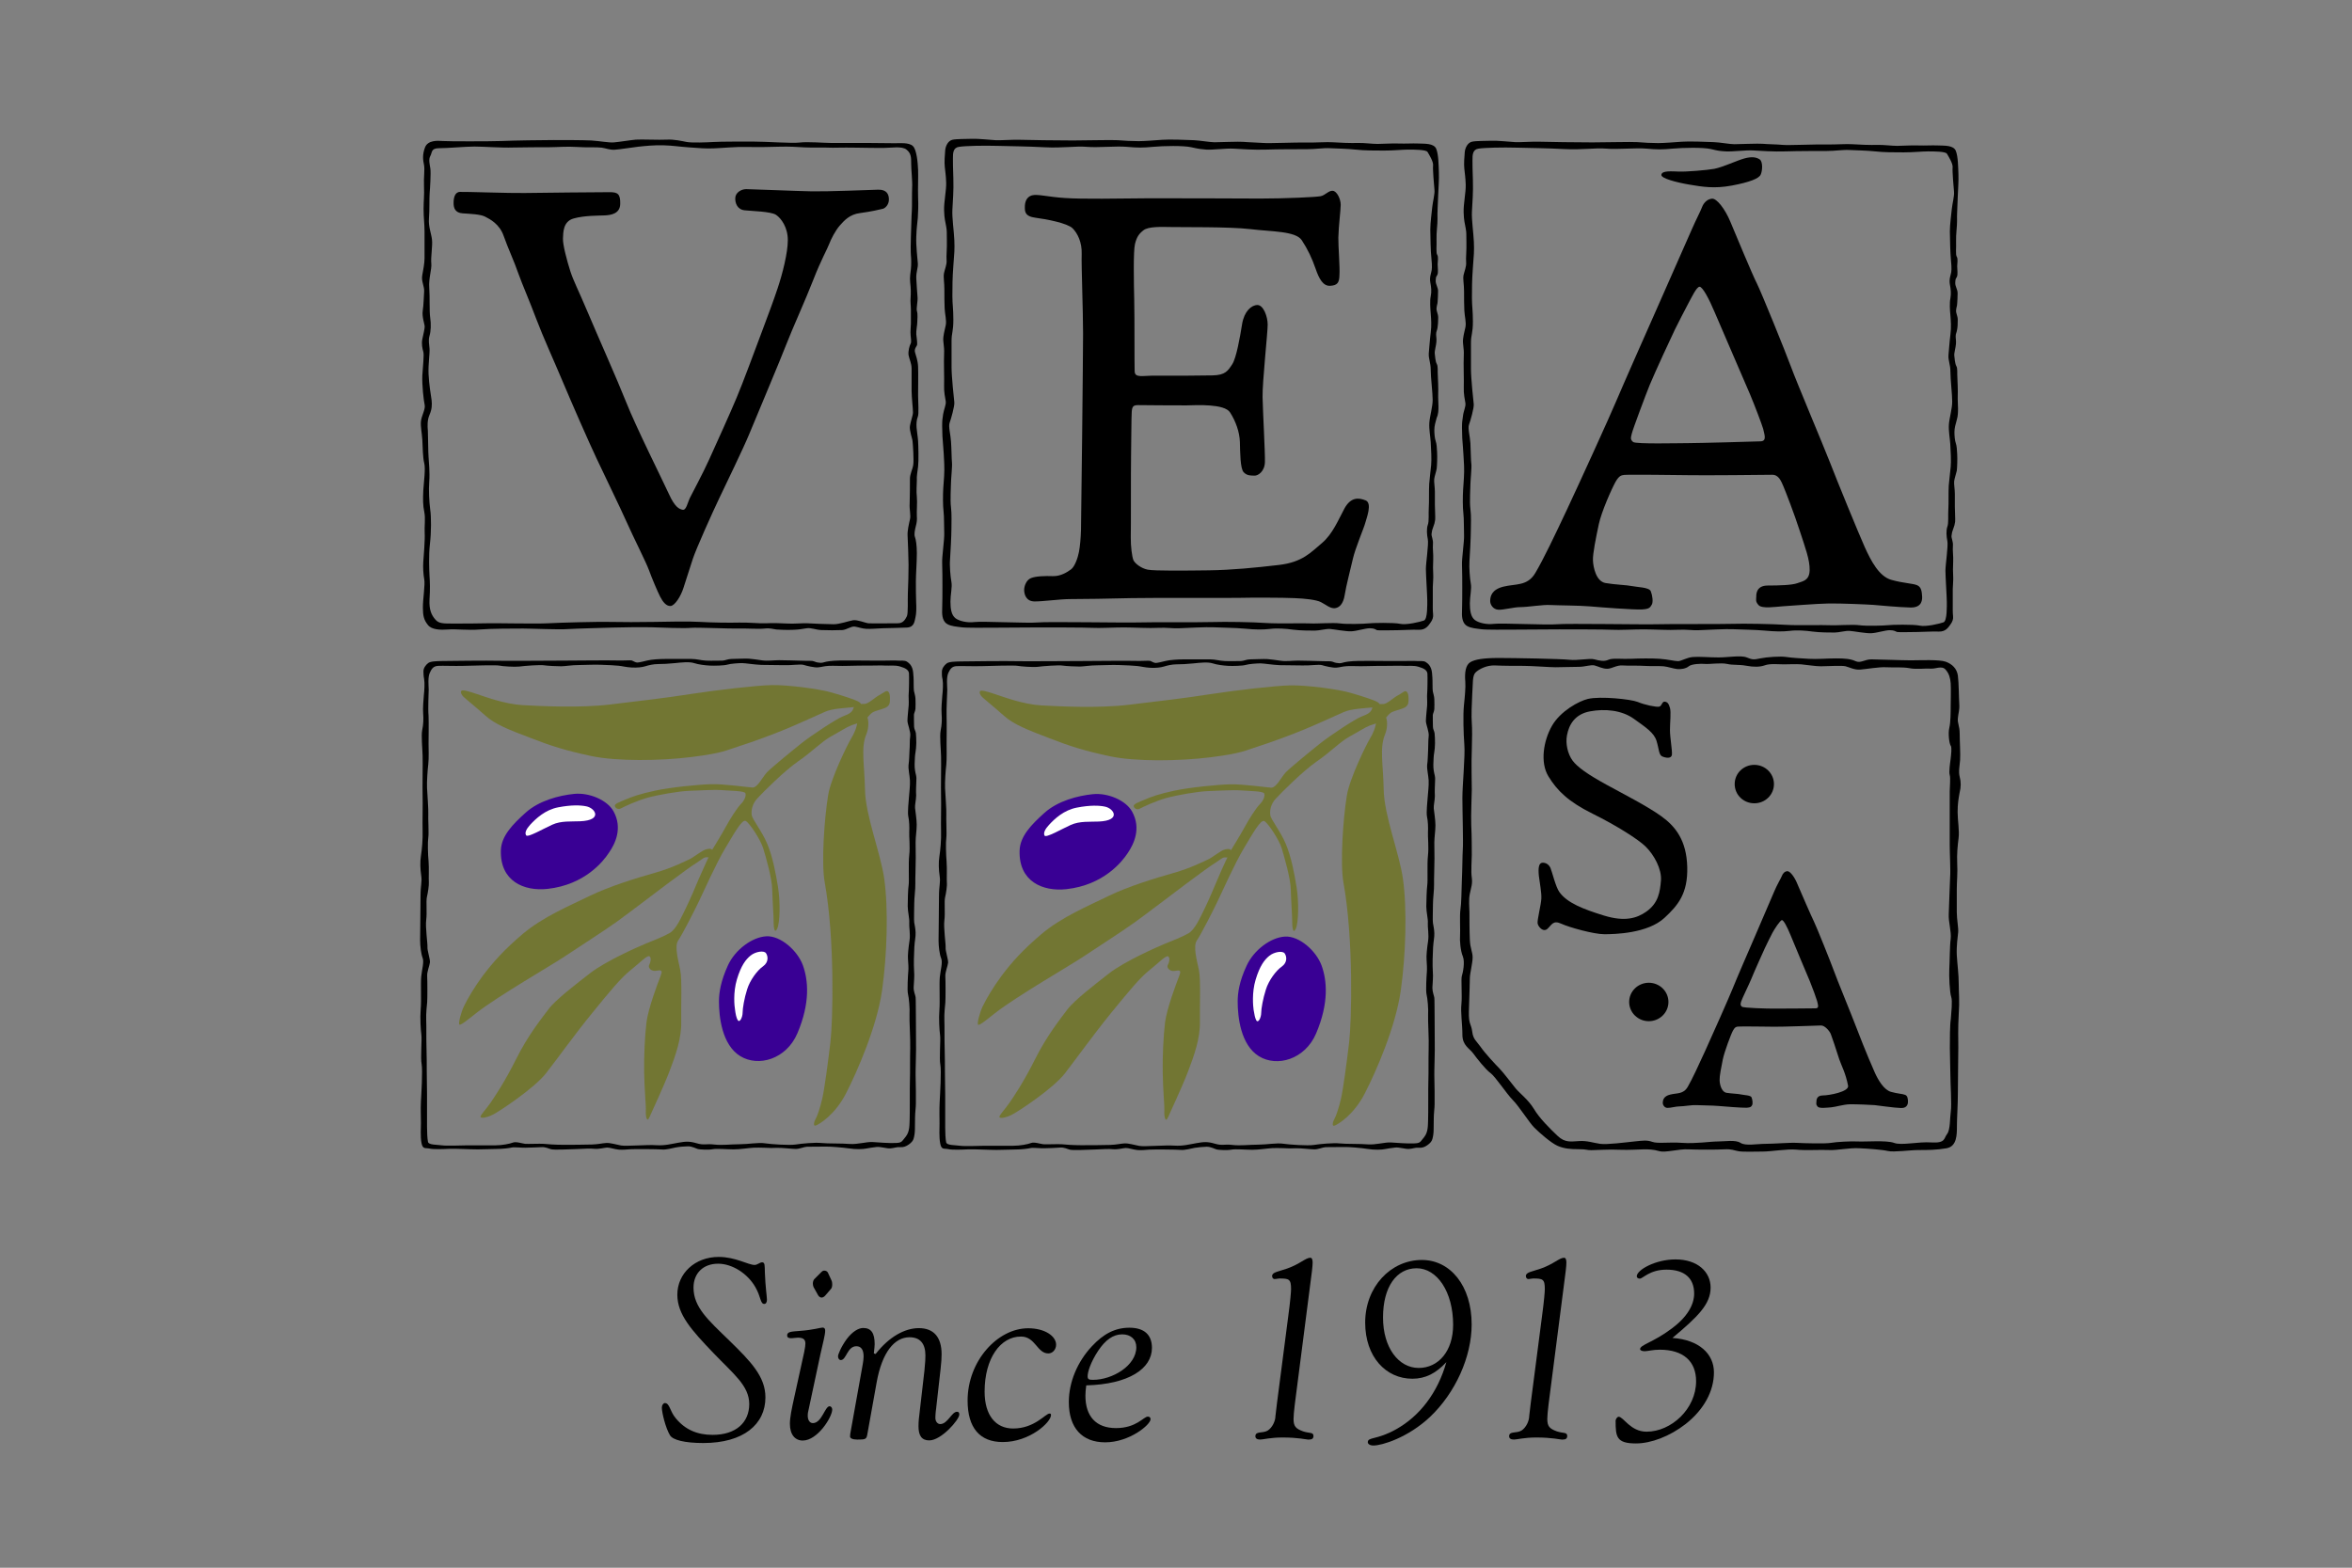 <?xml version="1.0" encoding="utf-8"?>
<!-- Generator: Adobe Illustrator 23.0.1, SVG Export Plug-In . SVG Version: 6.00 Build 0)  -->
<svg version="1.1" id="Layer_1" xmlns="http://www.w3.org/2000/svg" xmlns:xlink="http://www.w3.org/1999/xlink" x="0px" y="0px"
	 viewBox="0 0 170.08 113.39" style="enable-background:new 0 0 170.08 113.39;" xml:space="preserve">
<rect x="0" y="0" width="170.08" height="113.39" fill="#808080" stroke="none"/>
<style type="text/css">
	.st0{fill:#727633;}
	.st1{fill:#390094;}
	.st2{fill:#FFFFFF;}
	.st3{fill-rule:evenodd;clip-rule:evenodd;}
</style>
<g>
	<path d="M138.99,43.09c-0.02-0.24-0.03-0.62-0.35-0.76c-0.32-0.14-0.98-0.14-1.87-0.39c-0.89-0.25-1.47-1.37-1.92-2.36
		c-0.45-1-2.04-4.89-2.51-6.11c-0.47-1.21-2.45-5.9-2.82-6.92c-0.37-1.01-2.16-5.43-2.48-6.06c-0.32-0.62-1.53-3.54-1.92-4.47
		c-0.39-0.93-0.98-1.67-1.31-1.65c-0.34,0.02-0.61,0.29-0.73,0.61c-0.12,0.32-0.41,0.85-0.78,1.7c-0.27,0.62-2.01,4.57-2.58,5.85
		c-0.57,1.28-2.39,5.4-2.85,6.49c-0.46,1.1-2.68,5.97-3.56,7.84c-0.88,1.87-1.7,3.59-2.28,4.57c-0.57,0.98-1.42,0.78-2.31,1
		c-0.89,0.22-0.95,0.74-0.96,1.01c-0.02,0.27,0.2,0.64,0.59,0.66c0.39,0.02,1.1-0.19,1.62-0.19s1.62-0.19,2.16-0.15
		c0.54,0.03,2.09,0.03,2.87,0.1c0.78,0.07,3.17,0.25,3.73,0.22c0.56-0.03,0.59-0.15,0.71-0.34c0.12-0.19,0.05-0.69-0.07-0.98
		c-0.12-0.29-0.99-0.29-1.36-0.37c-0.37-0.08-1.22-0.1-1.91-0.22c-0.69-0.12-0.89-1.15-0.91-1.64c-0.02-0.49,0.22-1.65,0.42-2.6
		c0.2-0.94,0.95-2.61,1.22-3.09c0.27-0.47,0.44-0.46,0.62-0.49c0.19-0.03,3.88,0,4.79,0.02c0.91,0.02,5.38-0.02,5.89-0.03
		c0.5-0.02,0.67,0.47,0.83,0.83c0.15,0.35,0.78,1.97,1.18,3.21c0.4,1.23,0.74,2.11,0.72,2.87c-0.02,0.76-0.52,0.79-0.89,0.93
		c-0.37,0.14-1.31,0.17-2.14,0.17c-0.83,0-0.83,0.62-0.83,0.81c0,0.19-0.08,0.34,0.17,0.61c0.25,0.27,1.21,0.12,1.75,0.08
		c0.54-0.03,2.46-0.19,3.29-0.2c0.83-0.02,2.85,0.07,3.26,0.1c0.4,0.03,1.79,0.17,2.68,0.19C139.03,43.96,139.01,43.32,138.99,43.09
		z M127.32,31.92c-0.49,0.02-4.49,0.13-5.21,0.13c-0.72,0-3.81,0.08-4.01-0.08c-0.2-0.17-0.19-0.27-0.1-0.61
		c0.08-0.34,1.05-2.92,1.3-3.53c0.4-0.96,1.57-3.49,1.81-3.98c0.24-0.49,0.76-1.5,0.98-1.91c0.22-0.4,0.59-1.2,0.81-1.2
		c0.22,0,0.69,0.88,1.1,1.86c0.41,0.98,2.21,5.11,2.55,5.92c0.34,0.81,0.86,2.18,0.95,2.5C127.56,31.35,127.81,31.9,127.32,31.92z"
		/>
	<path d="M120.14,12.66c0,0.24,1.06,0.53,2.01,0.69c0.95,0.16,1.81,0.31,3.09,0.07c1.28-0.24,1.96-0.51,2.08-0.79
		c0.13-0.27,0.17-0.93-0.07-1.1c-0.24-0.16-0.57-0.22-1.11-0.07c-0.55,0.15-1.52,0.62-2.17,0.75c-0.54,0.1-2.05,0.22-2.54,0.2
		C120.93,12.4,120.14,12.31,120.14,12.66z"/>
	<path d="M96.78,17.19c0.02-0.89,0.17-1.97,0.17-2.38c0-0.41-0.27-0.98-0.57-1.01c-0.3-0.03-0.54,0.32-0.88,0.39
		c-0.34,0.07-2.6,0.17-4.34,0.17c-1.74,0-5.86-0.03-8.05-0.02c-2.19,0.02-4.86,0.07-6.11-0.02c-1.25-0.08-1.97-0.3-2.38-0.19
		c-0.41,0.12-0.51,0.51-0.51,0.83c0,0.32-0.02,0.69,0.78,0.79c0.79,0.1,2.29,0.39,2.67,0.76c0.37,0.37,0.69,1.03,0.66,1.87
		c-0.03,0.84,0.1,4.03,0.1,5.74s-0.13,13.53-0.15,14.19c-0.02,0.66-0.07,1.2-0.15,1.62c-0.08,0.42-0.3,1.05-0.57,1.25
		c-0.27,0.2-0.76,0.51-1.32,0.49c-0.56-0.02-1.23,0-1.57,0.14c-0.34,0.13-0.5,0.57-0.5,0.86c0,0.29,0.12,0.83,0.76,0.83
		c0.64,0,1.84-0.17,2.55-0.17c0.71,0,3.09-0.03,4.44-0.07c1.35-0.03,7.05,0,7.81-0.02c0.76-0.02,3.19-0.02,3.98,0.02
		c0.79,0.03,1.59,0.12,1.92,0.29c0.34,0.17,0.67,0.47,1,0.44c0.32-0.03,0.62-0.3,0.72-0.96c0.1-0.66,0.42-1.86,0.59-2.61
		c0.17-0.76,0.81-2.26,0.89-2.58c0.08-0.32,0.54-1.45,0.03-1.65c-0.5-0.2-1.06-0.25-1.52,0.57c-0.45,0.83-0.86,1.87-1.65,2.53
		c-0.79,0.66-1.39,1.37-3.09,1.57c-1.7,0.2-3.44,0.37-5.08,0.39c-1.64,0.02-3.93,0.05-4.42-0.05c-0.49-0.1-0.93-0.46-1.03-0.69
		c-0.1-0.24-0.2-1.01-0.19-1.65c0.02-0.64,0-4.71,0.02-5.82c0.02-1.11,0.02-2.88,0.05-3.27c0.03-0.39,0.13-0.47,0.47-0.47
		c0.34,0,2.77,0.03,3.49,0.02c0.72-0.02,2.75-0.13,3.15,0.51c0.41,0.64,0.69,1.42,0.71,2.14c0.02,0.72,0.02,1.91,0.27,2.18
		c0.25,0.27,0.52,0.24,0.78,0.25c0.25,0.02,0.74-0.29,0.76-0.98c0.02-0.69-0.15-3.64-0.17-4.71c-0.02-1.06,0.37-4.64,0.37-5.23
		c0-0.59-0.31-1.42-0.74-1.42c-0.44,0-0.96,0.46-1.11,1.38c-0.15,0.93-0.41,2.43-0.71,2.9c-0.31,0.47-0.49,0.79-1.42,0.81
		c-0.93,0.02-3.02,0.03-4.05,0.02c-1.03-0.02-1.57,0.2-1.59-0.32c-0.02-0.52,0-3.81-0.03-5.13c-0.03-1.32-0.07-3.53,0.05-4.05
		c0.12-0.52,0.29-0.76,0.61-1.01c0.36-0.29,1.27-0.25,2.01-0.24c0.74,0.02,4.18-0.03,5.72,0.15c1.53,0.19,3.29,0.13,3.73,0.81
		c0.44,0.67,0.74,1.32,0.99,2.04c0.25,0.73,0.54,1.28,1.06,1.25c0.52-0.03,0.66-0.22,0.67-0.78C96.9,19.32,96.77,17.82,96.78,17.19z
		"/>
	<path d="M32.8,14.68c0,0.35,0.1,0.71,0.65,0.75c0.55,0.04,1.28,0.06,1.63,0.24c0.35,0.18,1.04,0.53,1.34,1.39
		c0.3,0.86,0.77,1.86,1.06,2.71c0.3,0.84,0.79,1.94,1.3,3.3c0.51,1.35,1.27,3,1.92,4.55c0.65,1.55,1.9,4.4,2.44,5.54
		c0.53,1.14,1.73,3.59,2.18,4.61c0.45,1.02,1.39,2.87,1.61,3.47c0.22,0.61,0.63,1.57,0.81,1.92c0.18,0.35,0.43,0.69,0.75,0.67
		c0.31-0.02,0.75-0.71,0.94-1.33c0.2-0.63,0.43-1.35,0.67-2.08c0.24-0.73,1.43-3.38,1.91-4.38c0.47-1,1.71-3.53,2.18-4.67
		c0.47-1.14,2.28-5.44,2.67-6.46c0.39-1.02,1.43-3.32,1.96-4.69c0.53-1.37,1.02-2.24,1.14-2.57c0.12-0.33,0.45-0.98,0.77-1.34
		c0.31-0.35,0.71-0.81,1.47-0.9c0.77-0.1,1.45-0.26,1.65-0.31c0.19-0.06,0.43-0.31,0.43-0.67c0-0.35-0.14-0.73-0.78-0.71
		c-0.65,0.02-3.67,0.14-4.79,0.12c-1.12-0.02-4.4-0.16-4.75-0.16c-0.36,0-0.77,0.25-0.79,0.63c-0.02,0.37,0.14,0.84,0.67,0.9
		c0.53,0.06,1.9,0.08,2.28,0.33c0.37,0.25,0.85,0.9,0.85,1.83c0,0.92-0.39,2.45-0.73,3.46c-0.33,1-0.67,1.88-1.16,3.2
		c-0.49,1.31-1.37,3.69-1.81,4.73c-0.43,1.04-1.53,3.46-2,4.5c-0.47,1.04-1.18,2.34-1.37,2.73c-0.19,0.39-0.27,0.92-0.53,0.88
		c-0.25-0.04-0.57-0.2-0.98-1.1c-0.41-0.9-2.42-4.93-3.1-6.66c-0.69-1.73-2.04-4.75-2.77-6.48c-0.73-1.73-1.04-2.28-1.28-3.02
		c-0.24-0.75-0.55-1.92-0.53-2.36c0.02-0.43,0-1.24,0.78-1.45c0.78-0.22,1.83-0.2,2.24-0.22c0.41-0.02,1.1-0.1,1.12-0.82
		c0.02-0.73-0.18-0.86-0.75-0.86c-0.57,0-5.16,0.04-6.18,0.06c-1.02,0.02-4.34-0.1-4.67-0.08C32.88,13.9,32.8,14.33,32.8,14.68z"/>
	<path class="st0" d="M35.1,51.76c-0.75-0.67-1.44-1.22-1.59-1.37c-0.15-0.15-0.22-0.32-0.15-0.42c0.08-0.1,0.51,0.02,1.1,0.22
		c0.59,0.19,2,0.73,3.32,0.81c1.32,0.07,4.15,0.22,6.37-0.05c2.22-0.27,3.93-0.46,5.84-0.76c1.91-0.29,4.64-0.61,5.81-0.64
		c1.17-0.02,3.42,0.27,4.35,0.54c0.93,0.27,1.59,0.49,1.88,0.63c0.29,0.15,0.39,0.34-0.25,0.42c-0.64,0.07-1.59,0.1-2.12,0.34
		c-0.54,0.24-1.83,0.83-2.76,1.22c-0.93,0.39-2.52,0.98-3.45,1.27c-0.93,0.29-1.12,0.49-3.42,0.78c-2.29,0.29-5.45,0.32-7.28-0.07
		c-1.83-0.39-2.91-0.73-4.42-1.32C36.83,52.79,35.81,52.4,35.1,51.76z"/>
	<path class="st0" d="M63.46,50.35c-0.17,0.09-0.68,0.56-0.93,0.56c-0.25,0-0.73,0-0.81,0.29c-0.07,0.29-0.29,0.44-0.76,0.61
		c-0.46,0.17-2.3,1.39-2.98,1.93c-0.68,0.54-2.17,1.76-2.52,2.12c-0.34,0.37-0.68,1.12-1.05,1.1c-0.36-0.02-2.1-0.27-2.98-0.24
		c-0.88,0.02-2.91,0.22-4.03,0.46c-1.13,0.24-1.66,0.44-2.13,0.63c-0.46,0.2-0.81,0.32-0.81,0.46c0,0.15,0.22,0.32,0.44,0.2
		c0.22-0.12,1.15-0.56,1.95-0.78c0.81-0.22,2.25-0.46,2.95-0.49c0.71-0.02,1.81-0.1,2.44-0.05c0.64,0.05,1.59,0.05,1.66,0.22
		c0.07,0.17-0.05,0.51-0.32,0.78c-0.27,0.27-0.78,1.07-1.1,1.66c-0.32,0.59-0.81,1.37-0.95,1.61c-0.14,0.24-0.75,1.56-1,2.15
		c-0.24,0.59-0.64,1.51-0.95,2.15c-0.32,0.64-0.68,1.49-1.15,1.76c-0.46,0.27-1.22,0.56-1.71,0.76c-0.49,0.2-2.89,1.25-4.05,2.15
		c-0.94,0.73-2.5,1.92-3.01,2.61c-0.51,0.68-1.49,1.9-2.32,3.57c-0.83,1.66-1.54,2.71-1.86,3.18c-0.32,0.46-0.68,0.83-0.73,1
		c-0.05,0.17,0.46,0.1,0.93-0.15c0.46-0.24,2.95-1.88,3.81-2.98c0.86-1.1,2.05-2.78,3.35-4.37c1.29-1.59,2.08-2.54,2.76-3.08
		c0.68-0.54,1.22-1.12,1.37-1c0.15,0.12,0.07,0.44-0.02,0.61c-0.1,0.17,0.07,0.42,0.36,0.44c0.29,0.02,0.69-0.22,0.47,0.34
		c-0.22,0.56-0.9,2.37-1.03,3.37c-0.12,1-0.19,2.42-0.17,3.66c0.02,1.25,0.15,2.47,0.12,2.74c-0.02,0.27,0.05,0.98,0.27,0.46
		c0.22-0.51,1-2.15,1.44-3.3c0.44-1.15,0.88-2.39,0.85-3.59c-0.02-1.2,0.07-3.03-0.07-3.74c-0.14-0.71-0.44-1.73-0.14-2.15
		c0.29-0.42,1.2-2.2,1.51-2.86c0.32-0.66,1.22-2.69,1.88-3.79c0.66-1.1,1.22-2.13,1.49-1.98c0.27,0.15,1.05,1.32,1.25,1.95
		c0.2,0.64,0.64,2.17,0.66,2.98c0.02,0.81,0.1,1.88,0.1,2.25c0,0.37,0.03,1.05,0.25,0.63c0.22-0.42,0.24-1.98,0.07-3.03
		c-0.17-1.05-0.39-2.2-0.78-3.13c-0.39-0.93-1.08-1.76-1.12-2.08c-0.05-0.32,0.03-0.81,0.42-1.22c0.39-0.42,1.91-1.95,2.93-2.66
		c1.03-0.71,1.69-1.42,2.39-1.81c0.71-0.39,1.1-0.66,1.49-0.81c0.39-0.15,0.83-0.17,1.17-0.59s0.46-0.39,0.81-0.51
		c0.34-0.12,0.76-0.17,0.78-0.61c0.03-0.44-0.02-0.86-0.32-0.73C63.75,50.18,63.8,50.15,63.46,50.35z"/>
	<path class="st0" d="M51.1,61.42c-0.33,0.07-0.92,0.58-1.23,0.72c-0.31,0.14-1.24,0.63-2.52,0.99c-1.28,0.36-3.27,0.97-4.71,1.67
		c-1.43,0.7-3.39,1.52-4.84,2.75c-1.32,1.12-2.11,2-2.87,3c-0.63,0.85-1.11,1.67-1.38,2.23c-0.2,0.41-0.44,1.28-0.32,1.33
		c0.12,0.05,0.74-0.47,1.21-0.84c1.59-1.24,5.42-3.44,6.39-4.09c0.97-0.65,2.76-1.79,3.74-2.49c0.97-0.7,2.61-1.96,3.68-2.76
		c1.08-0.8,1.7-1.26,2.13-1.53c0.43-0.27,0.53-0.44,0.8-0.39c0.27,0.05,0.63-0.36,0.42-0.48C51.41,61.4,51.41,61.35,51.1,61.42z"/>
	<path class="st0" d="M62.01,52.12c-0.03,0.45-0.22,0.9-0.47,1.31c-0.25,0.41-1.45,2.85-1.65,4.06c-0.28,1.68-0.51,4.95-0.25,6.34
		c0.74,4.08,0.59,10.04,0.41,11.55c-0.18,1.51-0.43,3.39-0.59,4.08c-0.16,0.69-0.37,1.29-0.47,1.45c-0.1,0.16-0.24,0.59,0.02,0.49
		c0.25-0.1,1.38-0.77,2.18-2.34c0.8-1.57,2.21-4.78,2.59-7.39c0.37-2.61,0.47-5.93,0.16-8.13c-0.27-1.88-1.36-4.56-1.39-6.44
		c-0.04-1.88-0.31-3.02,0.1-4c0.21-0.5,0.16-1.14,0.04-1.25C62.56,51.73,62.03,51.85,62.01,52.12z"/>
	<path class="st1" d="M51.99,72.43c0,1.09,0.21,3.13,1.53,3.95c1.32,0.82,3.34,0.23,4.14-1.64c0.95-2.23,0.78-3.86,0.4-4.92
		c-0.39-1.07-1.62-2.16-2.65-2.1c-1.03,0.06-2.25,0.97-2.77,2.1C52.12,70.96,51.99,71.8,51.99,72.43z"/>
	<path class="st2" d="M53.29,70.83c0.3-0.99,0.63-1.43,0.99-1.72c0.36-0.29,0.97-0.38,1.11-0.17c0.15,0.21,0.21,0.65-0.21,0.95
		c-0.42,0.29-0.95,1.01-1.15,1.66c-0.21,0.65-0.33,1.39-0.33,1.7c0,0.31-0.21,0.78-0.36,0.52c-0.09-0.15-0.15-0.43-0.19-0.76
		C53.11,72.79,53,71.8,53.29,70.83z"/>
	<path d="M112.77,64.53c-0.28-0.38-0.54-1.51-0.65-1.75c-0.11-0.25-0.34-0.4-0.59-0.38c-0.25,0.02-0.31,0.36-0.25,0.95
		c0.07,0.58,0.2,1.19,0.18,1.64c-0.02,0.45-0.31,1.55-0.27,1.8c0.05,0.25,0.41,0.67,0.72,0.38c0.31-0.29,0.4-0.63,0.99-0.36
		c0.59,0.27,2.36,0.76,3.11,0.76c0.74,0,3.14-0.05,4.36-1.19c0.97-0.9,1.69-1.75,1.64-3.67c-0.05-1.91-0.83-2.92-1.87-3.67
		c-1.03-0.74-2.63-1.55-3.98-2.29c-1.35-0.74-2.11-1.28-2.45-1.75c-0.34-0.47-0.51-1.2-0.4-1.8c0.14-0.79,0.58-1.55,1.67-1.75
		c1.08-0.2,2.29-0.09,3.17,0.54c0.88,0.63,1.46,1.01,1.64,1.6c0.18,0.58,0.16,1.01,0.41,1.12c0.25,0.11,0.65,0.18,0.7-0.11
		c0.04-0.29-0.14-1.24-0.14-1.8c0-0.56,0.09-1.28,0-1.6c-0.09-0.31-0.18-0.43-0.38-0.45c-0.2-0.02-0.2,0.32-0.4,0.36
		c-0.2,0.05-1.06-0.13-1.55-0.34c-0.5-0.2-2.7-0.43-3.6-0.22c-0.64,0.15-2,0.88-2.61,1.96c-0.61,1.08-0.86,2.64-0.25,3.64
		c0.63,1.03,1.42,1.82,3.19,2.7c1.78,0.88,3.3,1.86,3.82,2.36c0.65,0.63,1.19,1.66,1.13,2.47c-0.07,0.81-0.17,1.64-1.08,2.27
		c-0.65,0.45-1.51,0.74-3.04,0.27C114.46,65.75,113.33,65.3,112.77,64.53z"/>
	<path class="st3" d="M125.44,56.71c0-0.77,0.63-1.39,1.42-1.39c0.78,0,1.42,0.62,1.42,1.39c0,0.77-0.63,1.39-1.42,1.39
		C126.07,58.1,125.44,57.48,125.44,56.71z"/>
	<path class="st1" d="M44.36,58.67c-0.44-0.79-1.73-1.36-2.84-1.25c-1.1,0.11-2.54,0.49-3.5,1.35c-0.96,0.86-1.77,1.7-1.8,2.73
		c-0.07,2.22,1.65,2.98,3.38,2.79c2.7-0.3,4.03-2,4.43-2.61C44.47,61.05,45.05,59.91,44.36,58.67z"/>
	<path class="st2" d="M38.34,59.65c0.41-0.44,1.08-1.08,2.03-1.26c0.95-0.18,1.59-0.16,2.03-0.07c0.65,0.13,1.21,1.01-0.45,1.08
		c-0.63,0.03-1.37-0.05-2.02,0.25c-0.61,0.27-1.8,0.97-1.89,0.76C37.93,60.22,38.07,59.95,38.34,59.65z"/>
	<path d="M137.97,79.62c-0.01-0.13-0.02-0.36-0.2-0.43c-0.18-0.08-0.54-0.08-1.03-0.22c-0.5-0.14-0.92-0.84-1.17-1.4
		c-0.57-1.28-1.28-3.1-1.42-3.48c-0.26-0.69-1.35-3.34-1.55-3.91c-0.21-0.58-1.24-3.15-1.42-3.51c-0.18-0.36-0.98-2.2-1.2-2.72
		c-0.21-0.53-0.54-0.95-0.73-0.94c-0.19,0.01-0.33,0.16-0.4,0.35c-0.07,0.18-0.36,0.65-0.56,1.14c-0.15,0.36-1.11,2.6-1.43,3.33
		c-0.32,0.73-1.33,3.07-1.58,3.7c-0.25,0.62-1.48,3.4-1.97,4.47c-0.49,1.07-0.94,2.05-1.26,2.6c-0.32,0.56-0.78,0.44-1.28,0.57
		c-0.49,0.12-0.52,0.42-0.53,0.58c-0.01,0.15,0.11,0.37,0.33,0.38c0.22,0.01,0.61-0.11,0.9-0.11c0.29,0,0.89-0.11,1.19-0.09
		c0.3,0.02,1.16,0.02,1.59,0.06c0.43,0.04,1.75,0.14,2.06,0.13c0.31-0.02,0.33-0.09,0.39-0.19c0.06-0.11,0.03-0.39-0.04-0.56
		c-0.06-0.16-0.55-0.16-0.75-0.21c-0.2-0.05-0.67-0.06-1.06-0.12c-0.38-0.07-0.5-0.65-0.5-0.93c-0.01-0.28,0.12-0.94,0.23-1.48
		c0.11-0.54,0.59-1.83,0.74-2.1c0.15-0.27,0.24-0.26,0.35-0.28c0.1-0.02,2.14,0,2.65,0.01c0.5,0.01,3.08-0.08,3.36-0.09
		c0.28-0.01,0.63,0.41,0.71,0.62c0.08,0.2,0.39,1.12,0.61,1.82c0.14,0.42,0.47,1.01,0.64,1.92c0.08,0.43-1.37,0.7-1.83,0.7
		c-0.46,0-0.46,0.36-0.46,0.46c0,0.11-0.05,0.19,0.09,0.35c0.14,0.15,0.67,0.07,0.97,0.05c0.3-0.02,0.89-0.21,1.35-0.22
		c0.46-0.01,1.58,0.04,1.8,0.06c0.22,0.02,1.43,0.2,1.92,0.21S137.98,79.76,137.97,79.62z M131.31,72.93
		c-0.27,0.01-2.7,0.02-3.1,0.02c-0.4,0-2.14-0.04-2.25-0.14c-0.11-0.1-0.11-0.15-0.06-0.35c0.05-0.19,0.59-1.28,0.73-1.63
		c0.22-0.55,0.87-1.99,1-2.27c0.13-0.28,0.42-0.86,0.54-1.09c0.12-0.23,0.56-0.92,0.69-0.92c0.12,0,0.38,0.5,0.61,1.06
		c0.22,0.56,1.22,2.91,1.41,3.37c0.19,0.46,0.47,1.24,0.52,1.42C131.44,72.6,131.58,72.92,131.31,72.93z"/>
	<path d="M66.39,33.74c0.05-0.4,0.02-1.53,0-1.84c-0.02-0.31-0.09-0.7-0.11-0.97c-0.02-0.27,0-0.58,0.09-0.79
		c0.09-0.2,0.02-1.1,0.02-1.53s0.02-1.62,0-2.09c-0.02-0.47-0.16-0.79-0.22-1.03c-0.07-0.25,0.09-0.41,0.14-0.52
		c0.04-0.11-0.02-0.54-0.05-0.79c-0.02-0.25,0.07-0.67,0.07-0.85s0.05-0.61-0.02-0.81c-0.07-0.2,0.07-0.72,0.04-1.03
		c-0.02-0.31-0.07-0.85-0.09-1.35c-0.02-0.49,0.14-0.76,0.11-1.1c-0.02-0.34-0.14-1.24-0.11-1.93c0.02-0.7,0.09-1.03,0.11-1.35
		c0.02-0.31,0.05-0.9,0.02-1.51c-0.02-0.61,0.02-1.48,0-1.96c-0.02-0.47-0.09-1.46-0.38-1.73c-0.29-0.27-0.97-0.2-1.28-0.2
		c-0.31,0-1.44-0.02-2.05-0.02s-2.11,0-2.59,0c-0.47,0-1.69-0.1-2.26-0.03c-0.57,0.07-2.4-0.07-3.41-0.07s-2.3,0-2.8,0.03
		c-0.51,0.03-1.59,0.07-1.96,0c-0.37-0.07-0.91-0.2-1.45-0.17c-0.54,0.03-1.86-0.03-2.23,0c-0.37,0.03-1.21,0.17-1.59,0.2
		c-0.37,0.03-1.01-0.1-1.65-0.14c-0.64-0.03-1.96-0.03-2.7-0.03c-0.74,0-2.94,0.03-3.78,0.07c-0.84,0.03-3.88,0.03-4.25,0
		c-0.37-0.03-1.08-0.07-1.28,0.47c-0.2,0.54-0.14,0.91-0.07,1.25c0.07,0.34-0.03,0.88,0,1.55c0.03,0.67-0.03,1.05-0.03,1.65
		c0,0.61,0.07,1.08,0.07,1.65c0,0.57,0,1.48,0,1.89c0,0.4-0.1,0.88-0.17,1.28c-0.07,0.41,0.17,0.78,0.14,1.15
		c-0.03,0.37-0.03,0.94-0.1,1.38c-0.07,0.44,0.14,0.98,0.14,1.15c0,0.17-0.1,0.57-0.17,0.91c-0.07,0.34,0,0.67,0.07,0.91
		c0.07,0.24-0.03,1.01-0.07,1.72c-0.03,0.71,0.1,1.82,0.17,2.13c0.07,0.3-0.24,0.81-0.27,1.18c-0.04,0.37,0.07,0.84,0.1,1.35
		c0.03,0.51,0.03,1.28,0.14,1.69c0.1,0.4-0.03,1.32-0.07,1.96c-0.03,0.64-0.03,1.08,0.07,1.55c0.1,0.47,0,1.08,0.03,1.52
		c0.03,0.44-0.07,1.72-0.1,2.09c-0.03,0.37,0,0.91,0.07,1.28c0.07,0.37-0.1,1.42-0.1,2.02c0,0.61,0.07,0.91,0.37,1.28
		c0.27,0.34,0.9,0.36,1.44,0.32c0.54-0.05,1.48,0.07,2.29,0c0.81-0.07,2.56-0.07,3.15-0.07c0.59,0,2.59,0.09,3.22,0.04
		c0.63-0.04,2.72-0.09,3.26-0.11c0.54-0.02,2.23-0.04,2.86-0.02c0.63,0.02,2.32,0.09,2.79,0.04c0.47-0.04,2.92,0.07,3.44,0.05
		c0.52-0.02,1.48,0.05,1.89,0c0.41-0.05,0.65,0.05,0.86,0.07c0.2,0.02,0.79,0.04,1.26,0.02c0.47-0.02,0.61-0.07,0.92-0.11
		c0.32-0.05,0.65,0.11,1.06,0.13c0.41,0.02,1.17,0.02,1.51,0c0.34-0.02,0.63-0.29,0.92-0.25c0.29,0.05,0.5,0.14,0.81,0.16
		c0.32,0.02,0.68-0.02,1.19-0.04c0.52-0.02,1.19-0.02,1.75-0.05c0.56-0.02,0.56-0.47,0.63-0.74c0.07-0.27,0.07-0.74,0.05-1.08
		c-0.02-0.34-0.02-1.1-0.02-1.55c0-0.45,0.07-1.42,0.07-2c0-0.59-0.07-1.01-0.14-1.19c-0.07-0.18,0-0.52,0.07-0.79
		c0.07-0.27,0.09-0.43,0.07-0.74c-0.02-0.32,0.04-0.97,0-1.37c-0.05-0.41,0-0.86,0-1.17C66.28,34.44,66.34,34.15,66.39,33.74z
		 M66.04,33.62c-0.05,0.34-0.24,0.65-0.24,1.02c0,0.36,0,1.31-0.02,1.77c-0.03,0.46,0.1,0.85,0.02,1.16
		c-0.07,0.31-0.19,0.82-0.17,1.16c0.02,0.34,0.07,1.69,0.07,2.13c0,0.44-0.02,1.57-0.05,2.06c-0.02,0.48,0.03,1.45-0.07,1.65
		c-0.1,0.19-0.24,0.51-0.65,0.51c-0.41,0-1.91,0.02-2.13,0c-0.22-0.02-0.8-0.27-1.11-0.22c-0.31,0.05-0.97,0.29-1.4,0.29
		c-0.44,0-1.55-0.05-1.89-0.07c-0.34-0.02-1.04,0.05-1.43,0.02c-0.39-0.02-1.11-0.05-1.6-0.02c-0.48,0.02-1.28-0.07-1.94-0.05
		c-0.65,0.02-2.01,0-2.81-0.05c-0.8-0.05-2.42-0.02-3.27,0c-0.85,0.02-2.61,0.02-3.34,0c-0.72-0.02-3.51,0.05-4.38,0.1
		c-0.87,0.05-3.73-0.02-4.43,0c-0.7,0.02-1.74,0.02-2.44,0.02c-0.7,0-1.02,0-1.26-0.27c-0.3-0.33-0.48-0.73-0.44-1.48
		c0.05-0.75,0.03-1.26,0-1.69c-0.02-0.44-0.07-1.48,0.03-2.32c0.1-0.85,0.1-1.96,0.02-2.49c-0.07-0.53-0.12-1.38-0.07-2.03
		c0.05-0.65-0.03-1.45-0.05-1.77c-0.03-0.31-0.03-1.55-0.05-1.89c-0.03-0.34-0.05-0.77,0.12-1.16s0.19-0.7,0.15-1.06
		c-0.05-0.36-0.19-1.16-0.22-1.89c-0.03-0.73,0.1-1.5,0.07-1.84c-0.02-0.34-0.1-0.58,0-0.92c0.1-0.34,0.12-0.85,0.05-1.31
		c-0.07-0.46-0.02-1.5-0.07-2.18c-0.05-0.68,0.19-1.31,0.15-1.74c-0.05-0.44,0.1-1.26,0.05-1.72c-0.05-0.46-0.27-0.94-0.22-1.55
		c0.05-0.6,0.02-1.48,0.05-1.82c0.03-0.34,0.1-1.48,0.05-1.79c-0.05-0.31-0.14-0.65,0-0.9c0.14-0.24,0.03-0.56,0.63-0.56
		c0.61,0,1.91-0.12,2.56-0.12s1.91,0.1,2.81,0.07c0.9-0.02,1.94-0.02,2.52-0.02c0.58,0,1.4-0.07,2.08-0.02
		c0.68,0.05,1.45,0,1.79,0.05c0.34,0.05,0.58,0.17,0.94,0.15c0.36-0.02,1.26-0.17,1.72-0.22c0.46-0.05,1.11-0.12,1.82-0.1
		c0.7,0.02,1.11,0.1,1.84,0.15c0.72,0.05,1.21,0.1,1.81,0.07c0.61-0.02,1.5-0.12,2.37-0.1c0.87,0.02,1.69,0,2.39-0.02
		c0.7-0.02,1.24,0.02,1.77,0.05s1.53,0,1.79,0.02c0.27,0.02,0.92-0.02,1.91,0c0.99,0.02,1.48,0.02,2.03,0.02
		c0.56,0,1.31-0.15,1.65,0.12c0.34,0.27,0.34,0.56,0.34,1.02c0,0.46,0.1,1.28,0.07,1.74c-0.02,0.46,0,1.28-0.02,1.62
		c-0.03,0.34-0.05,1.52-0.07,1.91c-0.02,0.39-0.02,1.11,0,1.36c0.03,0.24,0.03,0.73,0,0.99c-0.02,0.27-0.1,0.58-0.05,0.99
		c0.05,0.41,0.05,0.77,0.03,1.06c-0.03,0.29,0.02,0.6,0.02,0.9c0,0.29,0,0.8,0,0.99c0,0.19-0.05,0.58-0.02,0.85
		c0.02,0.27,0.07,0.48,0,0.61c-0.07,0.12-0.19,0.53-0.15,0.82c0.05,0.29,0.22,0.6,0.22,0.97c0,0.36,0,1.14,0,1.6
		c0,0.46,0.1,1.33,0.1,1.57c0,0.24-0.17,0.65-0.22,0.99c-0.05,0.34,0.17,0.87,0.19,1.11C66.02,32.17,66.09,33.28,66.04,33.62z"/>
	<path d="M66.26,56.58c0.01-0.24,0.02-0.33-0.02-0.52c-0.05-0.19-0.11-0.48-0.1-0.79c0.01-0.3,0.02-0.66,0.06-0.84
		c0.03-0.18,0.06-0.46,0.06-0.69c0-0.22-0.01-0.55-0.03-0.72c-0.03-0.17-0.13-0.29-0.13-0.47c0-0.18-0.02-0.73-0.01-0.86
		c0.01-0.12,0.1-0.27,0.11-0.43c0.01-0.16,0.01-0.51,0-0.73c-0.01-0.22-0.08-0.39-0.11-0.56c-0.03-0.17-0.01-0.73-0.03-0.99
		c-0.02-0.26-0.02-0.46-0.1-0.67c-0.08-0.21-0.19-0.33-0.37-0.45c-0.18-0.12-0.45-0.06-0.66-0.08c-0.22-0.02-0.68,0-1.01,0
		c-0.34,0-1.62,0-2.24-0.01c-0.62-0.01-1.33,0-1.69,0.05c-0.36,0.04-0.48,0.13-0.65,0.12c-0.17-0.01-0.3-0.03-0.46-0.1
		c-0.16-0.07-0.37-0.03-0.79-0.05c-0.42-0.01-1.36-0.04-1.75-0.04c-0.39,0-0.84,0.07-1.24,0.01c-0.39-0.06-0.72-0.1-0.95-0.12
		c-0.24-0.02-0.99,0.02-1.25,0.02s-0.48,0.12-0.66,0.12c-0.18,0-0.8,0.02-1.19,0c-0.39-0.02-0.67-0.12-1.05-0.12
		c-0.37,0-1.43,0-1.88,0s-1.02,0.04-1.3,0.11c-0.28,0.07-0.62,0.15-0.74,0.15c-0.12,0-0.29-0.11-0.39-0.15
		c-0.1-0.03-0.67,0.02-1.12,0c-0.45-0.02-3.2,0.01-3.7,0.01c-0.5,0-4.5,0.03-4.93,0.01c-0.43-0.02-3.63,0.01-3.99,0.02
		c-0.36,0.01-0.81,0.01-0.99,0.15c-0.18,0.14-0.35,0.37-0.34,0.62c0.01,0.17,0,0.27,0.05,0.54c0.05,0.27,0.02,0.83-0.02,1.16
		c-0.03,0.34-0.08,0.96-0.05,1.33c0.03,0.37,0.02,0.78-0.07,1.2c-0.08,0.42,0.02,1.35,0.03,1.86c0.02,0.51-0.02,2.31,0,2.88
		c0.02,0.57-0.02,1.99,0,2.56c0.02,0.57-0.05,1.35-0.12,1.79c-0.07,0.44-0.05,0.96,0.02,1.43c0.07,0.47-0.05,0.66-0.05,1.48
		c0,0.83-0.03,2.78-0.03,3.19c0,0.41,0.07,1,0.18,1.28c0.12,0.29-0.05,0.84-0.1,1.35c-0.05,0.51,0.02,1.75-0.04,2.38
		c-0.05,0.62,0,1.47,0.05,1.82c0.05,0.35-0.07,1.69,0.02,2.14c0.08,0.46-0.02,2.14-0.05,2.68s0,1.21,0,1.56
		c0,0.35-0.05,0.99,0.04,1.46c0.09,0.47,0.28,0.34,0.57,0.4c0.29,0.07,0.99,0.04,1.44,0.02c0.45-0.02,1.47,0.04,2.06,0.04
		c0.58,0,0.88-0.03,1.34-0.03s0.93-0.06,1.1-0.1c0.17-0.05,0.7,0.02,1,0.01c0.3-0.01,0.85-0.02,1.16-0.04
		c0.31-0.02,0.47,0.09,0.7,0.15c0.23,0.06,1.2,0.01,1.82-0.01c0.62-0.02,0.96-0.06,1.31-0.02c0.35,0.03,0.72-0.08,0.91-0.09
		c0.19-0.01,0.54,0.12,0.86,0.15c0.33,0.02,0.54-0.01,0.84-0.03c0.31-0.02,1.98-0.01,2.28,0.02c0.31,0.03,0.74-0.1,1.01-0.15
		c0.27-0.05,0.55-0.07,0.86-0.08c0.3-0.01,0.61,0.17,0.74,0.2c0.14,0.03,0.74,0.07,1.05,0.01c0.3-0.06,1.05,0.01,1.52,0.01
		s1.07-0.1,1.44-0.12c0.37-0.02,1.27,0.02,1.27,0.02s0,0,0.42-0.01c0.42-0.01,1.08,0.08,1.36,0.08c0.28,0,0.6-0.15,0.81-0.16
		c0.22-0.01,1.04,0,1.35-0.01c0.31-0.01,1.2,0.06,1.69,0.13c0.48,0.08,1.03,0.06,1.25,0.01c0.21-0.05,0.46-0.07,0.73-0.11
		c0.27-0.04,0.72,0.11,0.99,0.1c0.27-0.01,0.46-0.11,0.72-0.09c0.26,0.02,0.42-0.05,0.62-0.18c0.2-0.14,0.33-0.28,0.37-0.45
		c0.05-0.17,0.09-0.42,0.09-0.67c0-0.26,0.01-0.49,0.01-0.84c0-0.35,0.06-0.71,0.06-1.01c0-0.3,0-0.7,0-0.91
		c0-0.21-0.01-0.91-0.02-1.18c-0.01-0.27,0.05-1.81,0.03-2.36c-0.01-0.55,0-1.6-0.01-1.98c-0.01-0.38,0-1.13-0.02-1.27
		c-0.02-0.15-0.15-0.4-0.14-0.72c0.01-0.31,0.07-0.78,0.03-1.2c-0.03-0.43-0.01-1.24,0.02-1.72c0.03-0.48,0.1-0.7,0.09-1.02
		c-0.01-0.33-0.07-0.54-0.1-0.74c-0.03-0.2,0-0.83,0-1.33c0-0.5,0.09-1.04,0.08-1.46c-0.01-0.43,0.03-1.24,0.03-1.88
		c0-0.64-0.01-0.76-0.01-1.15c0-0.38,0.08-0.84,0.08-1.25c0-0.4-0.1-0.99-0.12-1.21c-0.02-0.22,0.07-0.54,0.08-0.9
		C66.23,57.19,66.25,56.82,66.26,56.58z M65.8,56.44c0.02,0.38-0.05,0.92-0.07,1.21c-0.02,0.29-0.11,1.1-0.05,1.39
		c0.07,0.29,0.09,0.83,0.07,1.12c-0.02,0.29,0.07,1.1,0,1.69c-0.07,0.59,0,1.84-0.04,2.14c-0.05,0.29-0.07,1.15-0.07,1.55
		c0,0.4,0.14,0.92,0.11,1.21c-0.02,0.29,0.09,0.83,0.02,1.28c-0.07,0.45-0.14,1.1-0.11,1.35c0.02,0.25,0.05,0.67,0.02,0.9
		c-0.02,0.22-0.09,1.35-0.02,1.62c0.07,0.27,0.14,1.06,0.11,1.48c-0.02,0.43,0.07,1.78,0.05,2.45c-0.02,0.67,0,1.78-0.02,2.27
		c-0.02,0.49,0,2.47-0.02,2.86c-0.02,0.38,0.02,0.88-0.29,1.26c-0.31,0.38-0.27,0.43-0.74,0.45c-0.47,0.02-1.22-0.04-1.66-0.07
		c-0.45-0.02-1.08,0.18-1.64,0.14c-0.56-0.05-1.6-0.02-2.05-0.07s-1.44,0.04-1.87,0.11c-0.43,0.07-1.78-0.02-2.23-0.09
		c-0.45-0.07-1.19,0.07-1.82,0.07s-1.26,0.09-1.84,0.02c-0.58-0.07-0.72,0.07-1.26-0.09c-0.54-0.16-0.81-0.13-1.33-0.04
		c-0.52,0.09-0.97,0.22-1.6,0.18c-0.63-0.05-2.16,0.09-2.54,0.02c-0.38-0.07-0.77-0.2-1.08-0.18c-0.31,0.02-0.52,0.09-1.03,0.11
		c-0.52,0.02-1.58,0.02-2.11,0.02c-0.54,0-1.12-0.04-1.39-0.07c-0.27-0.02-1.12,0.02-1.33,0c-0.2-0.02-0.65-0.18-0.88-0.09
		c-0.22,0.09-0.79,0.2-1.28,0.2c-0.5,0-1.75,0-2.05,0c-0.29,0-1.46,0.05-1.8,0c-0.34-0.05-0.97-0.02-1.01-0.25
		c-0.05-0.22-0.07-0.72-0.07-1.06c0-0.34,0-1.98,0-2.38c0-0.4-0.02-1.33-0.02-1.66c0-0.34,0-1.15-0.02-1.75
		c-0.02-0.61,0-1.51-0.02-1.98c-0.02-0.47,0.05-1.06,0.07-1.28c0.02-0.22,0.02-1.57,0-1.89c-0.02-0.31,0.18-0.76,0.2-0.99
		c0.02-0.22-0.2-0.86-0.18-1.1c0.02-0.25-0.16-1.44-0.09-1.96c0.07-0.52-0.02-1.37,0.05-1.66c0.07-0.29,0.16-0.85,0.14-1.08
		c-0.02-0.22,0.02-1.01-0.02-1.51c-0.05-0.49-0.07-1.39-0.02-1.71c0.05-0.32-0.02-1.42,0-1.71c0.02-0.29-0.07-1.44-0.09-1.89
		c-0.02-0.45,0.04-1.3,0.09-1.71c0.05-0.4,0.02-1.24,0.02-1.48c0-0.25,0.02-1.48,0-2.02C30.94,51.24,31,50.12,31,49.87
		c0-0.25-0.08-0.89,0.09-1.23c0.13-0.28,0.25-0.46,0.59-0.48c0.34-0.02,1.17,0.02,1.82,0c0.65-0.02,2.41-0.07,2.61-0.02
		c0.2,0.05,1.1,0.11,1.44,0.07c0.34-0.05,1.55-0.14,1.8-0.09c0.25,0.04,0.99,0.07,1.24,0.07s0.76-0.09,1.28-0.09
		c0.52,0,0.99-0.04,1.55-0.02c0.56,0.02,1.06,0.04,1.3,0.07c0.25,0.02,0.56,0.11,0.97,0.13c0.41,0.02,0.74-0.02,0.97-0.09
		c0.22-0.07,0.58-0.16,0.92-0.16c0.34,0,0.76-0.02,1.24-0.07c0.47-0.05,1.03-0.11,1.37,0c0.34,0.11,0.79,0.16,1.13,0.18
		c0.34,0.02,1.06,0,1.28-0.07c0.22-0.07,0.83-0.11,1.06-0.11c0.22,0,0.88,0.11,1.39,0.13c0.52,0.02,1.08,0,1.64,0.02
		c0.56,0.02,1.19-0.09,1.42-0.02c0.22,0.07,0.77,0.2,1.03,0.18c0.27-0.02,0.43-0.09,0.79-0.11c0.36-0.02,0.85,0.02,1.35,0
		c0.49-0.02,1.28-0.02,1.64-0.02c0.36,0,0.81-0.02,1.1,0c0.29,0.02,0.7-0.05,1.08,0.07c0.38,0.11,0.61,0.25,0.63,0.49
		c0.02,0.25,0,1.35-0.02,1.48c-0.02,0.13,0.02,0.58,0,0.83c-0.02,0.25-0.09,0.88-0.09,1.12c0,0.25,0.25,0.79,0.2,1.12
		c-0.05,0.34-0.02,0.7-0.05,1.01c-0.02,0.32-0.02,0.74-0.07,1.06C65.67,55.65,65.78,56.05,65.8,56.44z"/>
	<path class="st0" d="M72.61,51.78c-0.75-0.67-1.44-1.22-1.59-1.37c-0.15-0.15-0.22-0.32-0.15-0.42c0.07-0.1,0.51,0.02,1.1,0.22
		c0.59,0.19,2,0.73,3.32,0.81c1.32,0.07,4.15,0.22,6.37-0.05c2.22-0.27,3.93-0.46,5.84-0.76c1.9-0.29,4.64-0.61,5.81-0.64
		c1.17-0.02,3.42,0.27,4.35,0.54c0.93,0.27,1.59,0.49,1.88,0.63c0.29,0.15,0.39,0.34-0.24,0.42c-0.64,0.07-1.59,0.1-2.13,0.34
		c-0.54,0.24-1.83,0.83-2.76,1.22c-0.93,0.39-2.52,0.98-3.44,1.27c-0.93,0.29-1.12,0.49-3.42,0.78c-2.3,0.29-5.45,0.32-7.28-0.07
		c-1.83-0.39-2.91-0.73-4.42-1.32C74.34,52.8,73.32,52.41,72.61,51.78z"/>
	<path class="st0" d="M100.97,50.36c-0.17,0.09-0.68,0.56-0.93,0.56c-0.24,0-0.73,0-0.81,0.29c-0.07,0.29-0.29,0.44-0.76,0.61
		c-0.47,0.17-2.3,1.39-2.98,1.93c-0.68,0.54-2.17,1.76-2.52,2.12c-0.34,0.37-0.68,1.12-1.05,1.1c-0.37-0.02-2.1-0.27-2.98-0.24
		c-0.88,0.02-2.91,0.22-4.03,0.46c-1.12,0.24-1.66,0.44-2.12,0.64c-0.46,0.19-0.81,0.32-0.81,0.46c0,0.15,0.22,0.32,0.44,0.2
		c0.22-0.12,1.15-0.56,1.95-0.78c0.81-0.22,2.25-0.46,2.95-0.49c0.71-0.02,1.81-0.1,2.44-0.05c0.64,0.05,1.59,0.05,1.66,0.22
		c0.07,0.17-0.05,0.51-0.32,0.78c-0.27,0.27-0.78,1.07-1.1,1.66c-0.32,0.59-0.81,1.37-0.95,1.61c-0.15,0.24-0.76,1.56-1,2.15
		c-0.25,0.59-0.64,1.51-0.95,2.15c-0.32,0.64-0.69,1.49-1.15,1.76c-0.46,0.27-1.22,0.56-1.71,0.76c-0.49,0.2-2.89,1.25-4.05,2.15
		c-0.93,0.73-2.49,1.92-3.01,2.61c-0.51,0.68-1.49,1.91-2.32,3.57c-0.83,1.66-1.54,2.71-1.86,3.17c-0.32,0.46-0.68,0.83-0.73,1
		c-0.05,0.17,0.46,0.1,0.93-0.15c0.47-0.24,2.96-1.88,3.81-2.98c0.85-1.1,2.05-2.78,3.34-4.37c1.3-1.59,2.08-2.54,2.76-3.08
		c0.68-0.54,1.22-1.12,1.37-1c0.15,0.12,0.07,0.44-0.03,0.61c-0.1,0.17,0.08,0.42,0.37,0.44c0.29,0.02,0.68-0.22,0.46,0.34
		c-0.22,0.56-0.9,2.37-1.03,3.37c-0.12,1-0.19,2.42-0.17,3.66c0.02,1.25,0.14,2.47,0.12,2.74c-0.03,0.27,0.05,0.98,0.27,0.46
		c0.22-0.51,1-2.15,1.44-3.3c0.44-1.15,0.88-2.39,0.86-3.59c-0.02-1.2,0.07-3.03-0.07-3.74c-0.15-0.71-0.44-1.73-0.15-2.15
		c0.29-0.42,1.2-2.2,1.51-2.86c0.32-0.66,1.22-2.69,1.88-3.79c0.66-1.1,1.22-2.12,1.49-1.98c0.27,0.15,1.05,1.32,1.25,1.95
		c0.19,0.64,0.64,2.17,0.66,2.98c0.02,0.81,0.1,1.88,0.1,2.25c0,0.37,0.03,1.05,0.25,0.63c0.22-0.42,0.24-1.98,0.07-3.03
		c-0.17-1.05-0.39-2.2-0.78-3.13c-0.39-0.93-1.08-1.76-1.12-2.08c-0.05-0.32,0.02-0.81,0.42-1.22c0.39-0.42,1.91-1.95,2.93-2.66
		c1.03-0.71,1.68-1.42,2.39-1.81c0.71-0.39,1.1-0.66,1.49-0.81c0.39-0.15,0.83-0.17,1.17-0.59c0.34-0.42,0.46-0.39,0.81-0.51
		c0.34-0.12,0.76-0.17,0.78-0.61c0.03-0.44-0.03-0.86-0.32-0.73C101.26,50.19,101.31,50.17,100.97,50.36z"/>
	<path class="st0" d="M88.61,61.43c-0.33,0.07-0.92,0.58-1.23,0.72c-0.31,0.14-1.25,0.63-2.52,0.99c-1.28,0.36-3.28,0.97-4.71,1.67
		c-1.43,0.7-3.39,1.52-4.84,2.75c-1.32,1.12-2.11,1.99-2.87,3c-0.63,0.85-1.11,1.67-1.38,2.23c-0.2,0.41-0.44,1.28-0.32,1.33
		c0.12,0.05,0.74-0.47,1.21-0.84c1.59-1.24,5.42-3.44,6.39-4.09c0.97-0.65,2.76-1.79,3.73-2.49c0.97-0.7,2.61-1.96,3.68-2.76
		c1.07-0.8,1.7-1.26,2.13-1.53c0.43-0.27,0.53-0.44,0.8-0.39c0.27,0.05,0.63-0.36,0.42-0.48C88.92,61.42,88.92,61.37,88.61,61.43z"
		/>
	<path class="st0" d="M99.52,52.14c-0.03,0.45-0.22,0.9-0.47,1.31c-0.25,0.41-1.45,2.85-1.65,4.06c-0.28,1.68-0.5,4.95-0.25,6.33
		c0.74,4.08,0.59,10.04,0.41,11.55c-0.18,1.51-0.43,3.39-0.59,4.08c-0.16,0.69-0.37,1.29-0.47,1.45c-0.1,0.16-0.23,0.59,0.02,0.49
		c0.25-0.1,1.38-0.77,2.18-2.34c0.81-1.57,2.21-4.78,2.59-7.39c0.37-2.61,0.47-5.93,0.16-8.13c-0.27-1.88-1.36-4.56-1.39-6.44
		c-0.04-1.88-0.31-3.02,0.1-4c0.21-0.5,0.16-1.14,0.04-1.25C100.07,51.75,99.54,51.86,99.52,52.14z"/>
	<path class="st1" d="M89.5,72.44c0,1.09,0.21,3.13,1.53,3.95c1.32,0.82,3.34,0.23,4.14-1.64c0.95-2.23,0.78-3.86,0.4-4.91
		c-0.39-1.07-1.62-2.16-2.65-2.1c-1.03,0.06-2.25,0.97-2.77,2.1C89.62,70.97,89.5,71.81,89.5,72.44z"/>
	<path class="st2" d="M90.8,70.85c0.3-0.99,0.63-1.43,0.99-1.72c0.36-0.29,0.97-0.38,1.11-0.17c0.15,0.21,0.21,0.65-0.21,0.95
		c-0.42,0.29-0.95,1.01-1.15,1.66c-0.21,0.65-0.34,1.39-0.34,1.7c0,0.31-0.21,0.78-0.36,0.52c-0.08-0.15-0.14-0.43-0.19-0.76
		C90.62,72.8,90.51,71.81,90.8,70.85z"/>
	<path class="st1" d="M81.86,58.69c-0.44-0.79-1.73-1.36-2.83-1.25c-1.1,0.11-2.54,0.49-3.5,1.35c-0.96,0.86-1.77,1.7-1.8,2.73
		c-0.07,2.22,1.65,2.98,3.39,2.79c2.7-0.3,4.03-2,4.43-2.61C81.98,61.06,82.55,59.93,81.86,58.69z"/>
	<path class="st2" d="M75.85,59.67c0.41-0.45,1.08-1.08,2.03-1.26c0.94-0.18,1.59-0.16,2.02-0.07c0.65,0.13,1.21,1.01-0.45,1.08
		c-0.63,0.03-1.37-0.05-2.03,0.25c-0.61,0.27-1.8,0.97-1.89,0.76C75.44,60.23,75.58,59.96,75.85,59.67z"/>
	<path d="M103.77,56.6c0.01-0.24,0.02-0.33-0.02-0.52c-0.05-0.19-0.11-0.48-0.1-0.79c0.01-0.3,0.02-0.66,0.06-0.84
		c0.03-0.18,0.06-0.46,0.06-0.69c0-0.23-0.01-0.55-0.03-0.72c-0.02-0.17-0.12-0.29-0.12-0.47c0-0.18-0.02-0.73-0.01-0.85
		c0.01-0.12,0.1-0.27,0.11-0.43c0.01-0.16,0.01-0.51,0-0.73c-0.01-0.23-0.08-0.39-0.11-0.56c-0.03-0.17-0.01-0.73-0.03-0.99
		c-0.02-0.26-0.02-0.46-0.1-0.67c-0.08-0.21-0.19-0.33-0.37-0.45c-0.18-0.12-0.45-0.06-0.67-0.08c-0.21-0.02-0.67,0-1.01,0
		s-1.62,0-2.24-0.01c-0.62-0.01-1.33,0-1.69,0.05c-0.36,0.04-0.48,0.13-0.65,0.12c-0.17-0.01-0.3-0.03-0.46-0.1
		c-0.16-0.07-0.37-0.03-0.79-0.05c-0.42-0.01-1.36-0.04-1.75-0.04c-0.39,0-0.84,0.07-1.24,0.01c-0.39-0.06-0.72-0.1-0.96-0.12
		c-0.24-0.02-0.99,0.02-1.25,0.02s-0.48,0.12-0.66,0.12c-0.18,0-0.8,0.02-1.19,0c-0.39-0.02-0.67-0.12-1.05-0.12s-1.43,0-1.88,0
		c-0.45,0-1.02,0.04-1.31,0.11c-0.28,0.07-0.62,0.15-0.74,0.15c-0.12,0-0.29-0.11-0.39-0.15c-0.1-0.03-0.67,0.02-1.12,0
		c-0.45-0.02-3.2,0.01-3.7,0.01c-0.5,0-4.5,0.03-4.93,0.01c-0.43-0.02-3.63,0.01-3.99,0.02c-0.36,0.01-0.81,0.01-0.99,0.15
		c-0.18,0.14-0.35,0.37-0.34,0.62c0,0.17-0.01,0.27,0.05,0.54c0.05,0.27,0.02,0.83-0.02,1.16c-0.03,0.34-0.08,0.96-0.05,1.33
		c0.03,0.37,0.02,0.78-0.07,1.2c-0.08,0.42,0.02,1.35,0.03,1.86c0.02,0.51-0.02,2.31,0,2.89c0.02,0.57-0.02,1.99,0,2.56
		c0.02,0.57-0.05,1.35-0.12,1.79c-0.07,0.44-0.05,0.96,0.02,1.43c0.07,0.47-0.05,0.66-0.05,1.48c0,0.83-0.03,2.78-0.03,3.19
		c0,0.4,0.07,0.99,0.19,1.28c0.12,0.29-0.05,0.84-0.1,1.35c-0.05,0.51,0.02,1.75-0.03,2.38c-0.05,0.62,0,1.47,0.05,1.82
		c0.05,0.35-0.07,1.69,0.02,2.14c0.08,0.46-0.02,2.14-0.05,2.68c-0.03,0.54-0.01,1.21-0.01,1.56c0,0.35-0.04,0.99,0.05,1.46
		c0.09,0.47,0.28,0.34,0.57,0.4c0.29,0.07,0.99,0.04,1.44,0.02c0.45-0.02,1.47,0.04,2.06,0.04c0.58,0,0.88-0.03,1.34-0.03
		c0.46,0,0.93-0.06,1.1-0.1c0.17-0.05,0.7,0.02,1,0.01c0.31-0.01,0.86-0.02,1.16-0.05c0.31-0.02,0.47,0.09,0.7,0.15
		c0.22,0.06,1.2,0.01,1.82-0.01c0.62-0.02,0.96-0.06,1.31-0.02c0.35,0.03,0.72-0.08,0.91-0.09c0.19-0.01,0.54,0.12,0.86,0.15
		c0.33,0.02,0.54-0.01,0.84-0.03c0.3-0.02,1.98-0.01,2.28,0.02c0.3,0.03,0.74-0.1,1.01-0.15c0.27-0.04,0.55-0.07,0.86-0.08
		c0.3-0.01,0.61,0.17,0.74,0.2c0.13,0.03,0.74,0.07,1.05,0.01c0.3-0.06,1.05,0.01,1.52,0.01c0.47,0,1.07-0.1,1.44-0.12
		c0.37-0.02,1.27,0.02,1.27,0.02s0,0,0.42-0.01c0.42-0.01,1.08,0.08,1.36,0.08c0.28,0,0.6-0.15,0.81-0.16
		c0.21-0.01,1.03,0,1.35-0.01c0.32-0.01,1.2,0.06,1.69,0.14c0.48,0.08,1.03,0.06,1.25,0.01c0.21-0.05,0.46-0.07,0.73-0.11
		c0.27-0.04,0.72,0.11,0.99,0.1c0.27-0.01,0.46-0.11,0.72-0.09c0.26,0.02,0.42-0.04,0.62-0.18c0.2-0.14,0.33-0.28,0.37-0.45
		c0.05-0.17,0.09-0.42,0.09-0.67c0-0.26,0.01-0.5,0.01-0.84c0-0.35,0.06-0.71,0.06-1.01c0-0.3,0-0.7,0-0.91
		c0-0.21-0.01-0.91-0.02-1.18c-0.01-0.27,0.05-1.81,0.03-2.36c-0.01-0.55,0-1.6-0.01-1.98c-0.01-0.38,0-1.12-0.02-1.27
		c-0.02-0.15-0.14-0.4-0.14-0.72c0.01-0.31,0.07-0.78,0.03-1.2c-0.03-0.43-0.01-1.24,0.02-1.72c0.03-0.48,0.1-0.7,0.09-1.02
		c-0.01-0.33-0.07-0.54-0.1-0.74c-0.03-0.2,0-0.83,0-1.33c0-0.49,0.09-1.04,0.08-1.46c-0.01-0.43,0.03-1.24,0.03-1.88
		c0-0.64-0.01-0.76-0.01-1.15c0-0.38,0.08-0.84,0.08-1.25c0-0.4-0.1-0.99-0.12-1.21c-0.02-0.23,0.07-0.54,0.08-0.9
		C103.74,57.21,103.76,56.83,103.77,56.6z M103.31,56.45c0.02,0.38-0.05,0.92-0.07,1.22c-0.02,0.29-0.11,1.1-0.05,1.39
		c0.07,0.29,0.09,0.83,0.07,1.13c-0.02,0.29,0.07,1.1,0,1.69c-0.07,0.59,0,1.84-0.05,2.14c-0.04,0.29-0.07,1.15-0.07,1.55
		c0,0.4,0.14,0.92,0.11,1.21c-0.02,0.29,0.09,0.83,0.02,1.28c-0.07,0.45-0.14,1.1-0.11,1.35c0.02,0.25,0.04,0.68,0.02,0.9
		c-0.02,0.22-0.09,1.35-0.02,1.62c0.07,0.27,0.14,1.06,0.11,1.48c-0.02,0.43,0.07,1.78,0.04,2.45c-0.02,0.68,0,1.78-0.02,2.27
		c-0.02,0.49,0,2.47-0.02,2.86c-0.02,0.38,0.02,0.88-0.29,1.26c-0.31,0.38-0.27,0.43-0.74,0.45c-0.47,0.02-1.22-0.04-1.67-0.07
		c-0.45-0.02-1.08,0.18-1.64,0.14c-0.56-0.05-1.6-0.02-2.05-0.07c-0.45-0.05-1.44,0.04-1.87,0.11c-0.43,0.07-1.78-0.02-2.23-0.09
		c-0.45-0.07-1.19,0.07-1.82,0.07c-0.63,0-1.26,0.09-1.85,0.02c-0.58-0.07-0.72,0.07-1.26-0.09c-0.54-0.16-0.81-0.13-1.33-0.04
		c-0.52,0.09-0.97,0.22-1.6,0.18c-0.63-0.05-2.16,0.09-2.54,0.02c-0.38-0.07-0.77-0.2-1.08-0.18c-0.31,0.02-0.52,0.09-1.03,0.11
		c-0.52,0.02-1.58,0.02-2.11,0.02c-0.54,0-1.13-0.04-1.39-0.07c-0.27-0.02-1.13,0.02-1.33,0c-0.2-0.02-0.65-0.18-0.88-0.09
		c-0.22,0.09-0.79,0.2-1.28,0.2c-0.5,0-1.75,0-2.05,0c-0.29,0-1.46,0.05-1.8,0c-0.34-0.05-0.97-0.02-1.01-0.25
		c-0.05-0.22-0.07-0.72-0.07-1.06c0-0.34,0-1.98,0-2.38c0-0.4-0.02-1.33-0.02-1.66c0-0.34,0-1.15-0.02-1.75s0-1.51-0.02-1.98
		c-0.02-0.47,0.05-1.06,0.07-1.28c0.02-0.22,0.02-1.57,0-1.89c-0.02-0.31,0.18-0.76,0.2-0.99c0.02-0.22-0.2-0.85-0.18-1.1
		c0.02-0.25-0.16-1.44-0.09-1.96c0.07-0.52-0.02-1.37,0.05-1.66c0.07-0.29,0.16-0.85,0.13-1.08c-0.02-0.23,0.02-1.01-0.02-1.51
		c-0.04-0.49-0.07-1.39-0.02-1.71c0.04-0.31-0.02-1.42,0-1.71c0.02-0.29-0.07-1.44-0.09-1.89c-0.02-0.45,0.04-1.3,0.09-1.71
		c0.04-0.4,0.02-1.24,0.02-1.48c0-0.25,0.02-1.48,0-2.02c-0.02-0.54,0.05-1.66,0.05-1.91c0-0.25-0.08-0.89,0.08-1.23
		c0.14-0.28,0.25-0.46,0.59-0.48c0.34-0.02,1.17,0.02,1.82,0c0.65-0.02,2.41-0.07,2.61-0.02c0.2,0.04,1.1,0.11,1.44,0.07
		c0.34-0.05,1.55-0.14,1.8-0.09c0.25,0.04,0.99,0.07,1.24,0.07s0.76-0.09,1.28-0.09c0.52,0,0.99-0.04,1.55-0.02
		c0.56,0.02,1.06,0.04,1.31,0.07c0.25,0.02,0.56,0.11,0.97,0.13c0.4,0.02,0.74-0.02,0.97-0.09c0.22-0.07,0.59-0.16,0.92-0.16
		c0.34,0,0.77-0.02,1.24-0.07c0.47-0.05,1.03-0.11,1.37,0c0.34,0.11,0.79,0.16,1.12,0.18c0.34,0.02,1.06,0,1.28-0.07
		c0.22-0.07,0.83-0.11,1.06-0.11c0.22,0,0.88,0.11,1.39,0.13c0.52,0.02,1.08,0,1.64,0.02c0.56,0.02,1.19-0.09,1.42-0.02
		c0.22,0.07,0.77,0.2,1.03,0.18c0.27-0.02,0.43-0.09,0.79-0.11c0.36-0.02,0.86,0.02,1.35,0c0.5-0.02,1.28-0.02,1.64-0.02
		c0.36,0,0.81-0.02,1.1,0c0.29,0.02,0.7-0.05,1.08,0.07c0.38,0.11,0.61,0.25,0.63,0.49c0.02,0.25,0,1.35-0.02,1.48
		c-0.02,0.13,0.02,0.58,0,0.83c-0.02,0.25-0.09,0.88-0.09,1.12c0,0.25,0.25,0.79,0.2,1.12c-0.04,0.34-0.02,0.7-0.04,1.01
		c-0.02,0.31-0.02,0.74-0.07,1.06C103.18,55.66,103.29,56.07,103.31,56.45z"/>
	<path d="M141.59,29.53c0-0.27-0.03-0.57-0.02-0.88c0.02-0.3-0.02-1.25-0.03-1.43c-0.02-0.19,0.03-0.57-0.07-0.74
		c-0.1-0.17-0.13-0.57-0.15-0.76c-0.02-0.19,0.1-0.57,0.12-0.84c0.02-0.27-0.02-0.35-0.02-0.56c0-0.2,0.07-0.25,0.1-0.46
		c0.04-0.2,0.05-0.42,0.05-0.73c0-0.3-0.14-0.46-0.12-0.69c0.02-0.24,0.07-0.27,0.08-0.49c0.02-0.22,0.02-0.4,0.03-0.71
		c0.02-0.3-0.19-0.51-0.17-0.81c0.02-0.3,0.03-0.24,0.12-0.41c0.08-0.17,0.02-0.54,0.02-0.76c0-0.22,0.07-0.54-0.03-0.69
		c-0.1-0.15-0.03-0.66-0.05-1.13c-0.02-0.47,0.08-1.1,0.07-1.47c-0.02-0.37,0.04-1.18,0.05-1.72c0.02-0.54,0.07-1.15,0.05-1.64
		c-0.02-0.49-0.02-1.28-0.19-1.7c-0.17-0.42-0.84-0.37-1.3-0.39c-0.46-0.02-0.9,0.02-1.42,0c-0.52-0.02-1.11,0.03-1.52,0.03
		c-0.4,0-0.96-0.08-1.42-0.07c-0.46,0.02-1.45-0.02-1.84-0.05c-0.39-0.03-1.16,0.03-1.89,0.02c-0.73-0.02-2.73,0.07-3.12,0.03
		s-1.18-0.05-1.45-0.08c-0.27-0.03-1.77,0.03-2.07,0.03c-0.31,0-1.06-0.14-1.49-0.15c-0.42-0.02-1.84-0.07-2.28-0.03
		c-0.44,0.03-1.3,0.1-1.72,0.1c-0.42,0-1.1-0.03-1.52-0.07c-0.42-0.03-2.33,0.02-3.24,0.02c-0.91,0-3.42-0.03-3.85-0.05
		c-0.42-0.02-1.36,0.05-1.74,0.03c-0.37-0.02-1.28-0.12-1.72-0.1c-0.44,0.02-1.1,0-1.4,0.07c-0.3,0.07-0.49,0.42-0.52,0.76
		c-0.03,0.34-0.07,0.86-0.03,1.2c0.03,0.34,0.08,0.56,0.1,1.13c0.02,0.57-0.17,1.4-0.15,2.02c0.02,0.62,0.08,0.76,0.15,1.16
		c0.07,0.4,0.03,0.35,0.05,0.98c0.02,0.62-0.05,1.16-0.02,1.47c0.03,0.3-0.13,0.66-0.19,0.94c-0.05,0.29,0.04,0.66,0.04,1.16
		c0,0.51,0,0.94,0.02,1.38s0.15,0.86,0.08,1.21c-0.07,0.35-0.12,0.46-0.17,0.84c-0.05,0.39,0.08,0.64,0.05,1.23
		c-0.03,0.59,0.02,1.8,0,2.28c-0.02,0.47,0.08,0.91,0.12,1.16c0.03,0.25-0.14,0.56-0.18,0.93c-0.05,0.37-0.07,0.4-0.07,0.86
		c0,0.46,0.03,1.03,0.07,1.4c0.03,0.37,0.05,0.78,0.08,1.32c0.03,0.54-0.04,1.3-0.07,1.77c-0.03,0.47-0.03,1.27,0.02,1.67
		c0.05,0.4,0.03,1.15,0.05,1.59c0.02,0.44-0.17,1.7-0.15,2.13c0.02,0.42,0.02,1.4,0.02,1.67c0,0.27,0,1.35-0.02,1.77
		c-0.02,0.42,0.06,0.84,0.39,1.01c0.29,0.15,0.64,0.17,1.01,0.22c0.37,0.05,1.72,0.03,2.28,0.03c0.56,0,2.8-0.02,3.34-0.02
		c0.54,0,3.36,0,3.85,0.03c0.49,0.03,1.55-0.03,2.28-0.03c0.72,0,1.86,0.07,2.48,0.03c0.62-0.03,0.99,0.05,1.5,0.03
		c0.51-0.02,1.99-0.1,2.51-0.07c0.52,0.03,1.53,0.03,2.26,0.1c0.73,0.07,1.27,0.08,1.79,0.02c0.52-0.07,1.17-0.02,1.67,0.05
		c0.51,0.07,1.28,0.07,1.59,0.07c0.3,0,0.78-0.14,1.08-0.12c0.31,0.02,1.17,0.19,1.57,0.17c0.41-0.02,1-0.22,1.34-0.22
		c0.34,0,0.42,0.1,0.52,0.13c0.1,0.03,1.14,0,1.5,0c0.35,0,1.03-0.05,1.52-0.03c0.49,0.02,0.69-0.3,0.84-0.51
		c0.15-0.2,0.22-0.4,0.19-0.62c-0.03-0.22-0.02-0.67-0.02-0.91c0-0.24,0-0.88,0-1.05c0-0.17,0.05-0.66,0.03-0.91
		c-0.02-0.25-0.02-0.71,0-1.08c0.02-0.37-0.05-0.79-0.02-1.11c0.03-0.32-0.12-0.56-0.1-0.74c0.02-0.19,0.05-0.32,0.12-0.49
		c0.07-0.17,0.12-0.35,0.14-0.52c0.02-0.17-0.02-0.79-0.02-1.08c0-0.29,0-0.64,0-0.94c0-0.3-0.07-0.71-0.05-0.91
		c0.02-0.2,0.15-0.56,0.19-0.76c0.03-0.2,0.05-0.86,0.03-1.2c-0.02-0.34-0.03-0.59-0.1-0.79c-0.07-0.2-0.1-0.52-0.1-0.81
		c0-0.29,0.08-0.56,0.17-0.88C141.59,30.08,141.59,29.8,141.59,29.53z M141.14,15.12c-0.03,0.34-0.14,1.11-0.14,1.62
		c0,0.51,0.04,1.69,0.07,1.96c0.03,0.27,0.07,0.78,0.03,0.98c-0.03,0.2-0.17,0.51-0.1,0.88c0.07,0.37,0.1,0.67,0.04,1.01
		c-0.07,0.34-0.04,0.84,0,1.25c0.03,0.4,0.07,0.84,0,1.38c-0.07,0.54-0.1,1.08-0.14,1.48c-0.03,0.4,0.14,0.67,0.14,1.21
		c0,0.54,0.13,1.65,0.13,2.16c0,0.51-0.2,1.15-0.24,1.65c-0.03,0.51,0.07,0.95,0.1,1.42c0.03,0.47,0.07,1.28,0.03,1.65
		c-0.03,0.37-0.1,0.84-0.14,1.35c-0.03,0.51,0,1.28-0.03,1.72c-0.03,0.44,0.03,0.98-0.07,1.25c-0.1,0.27-0.07,0.71,0,1.05
		c0.07,0.34-0.14,1.72-0.14,2.13c0,0.4,0.1,1.96,0.1,2.26s0.03,1.38-0.24,1.48c-0.27,0.1-1.28,0.34-1.72,0.24
		c-0.44-0.1-2.06-0.07-2.33-0.03c-0.27,0.03-1.52,0.07-2.03,0c-0.5-0.07-1.69,0.03-2.16,0c-0.47-0.03-2.26,0.03-3.2-0.03
		s-2.94-0.1-3.85-0.07c-0.91,0.03-4.52,0-5.43,0.03c-0.91,0.03-6.51-0.07-7.22,0c-0.71,0.07-4.02-0.1-4.56-0.03
		s-1.11-0.07-1.38-0.27c-0.31-0.23-0.37-0.71-0.37-1.21c0-0.51,0.14-1.05,0.07-1.42c-0.07-0.37-0.13-1.18-0.1-1.62
		c0.03-0.44,0.1-1.72,0.1-2.19c0-0.47,0.04-1.08-0.03-1.59c-0.07-0.51,0-1.55,0-1.79c0-0.24,0.1-1.21,0.07-1.45
		c-0.04-0.24-0.04-1.01-0.07-1.52c-0.03-0.51-0.2-1.08-0.1-1.35c0.1-0.27,0.37-1.21,0.34-1.48c-0.03-0.27-0.2-1.86-0.2-2.53
		c0-0.67,0-1.35,0-1.92c0-0.57,0.14-0.67,0.14-1.52c0-0.84-0.07-1.08-0.07-1.72c0-0.64,0-1.28,0.07-2.19
		c0.07-0.91,0.1-1.18,0.07-1.86c-0.03-0.67-0.17-1.59-0.14-2.19c0.03-0.61,0.1-1.38,0.07-2.26c-0.03-0.88-0.03-1.08-0.03-1.45
		c0-0.37,0-0.78,0.44-0.84c0.44-0.07,1.72-0.1,2.8-0.07c1.08,0.03,2.03,0.03,3.37,0.1c1.35,0.07,2.26-0.1,3.07-0.03
		c0.81,0.07,2.13-0.07,2.9,0c0.78,0.07,1.14,0.07,1.89,0c0.74-0.07,2.19-0.1,2.77,0.03c0.57,0.14,0.64,0.14,1.08,0.17
		c0.44,0.03,1.45-0.1,1.96-0.07c0.51,0.03,1.52,0.1,2.36,0.07c0.84-0.03,2.33-0.03,2.97-0.03c0.64,0,1.15-0.1,1.69-0.07
		c0.54,0.03,1.18,0.03,1.82,0.1c0.64,0.07,1.35,0.07,2.06,0.07c0.71,0,1.32-0.07,1.75-0.07c0.44,0,1.28,0,1.38,0.17
		c0.1,0.17,0.44,0.71,0.41,0.98c-0.03,0.27,0.07,1.45,0.1,1.75C141.34,14.14,141.17,14.78,141.14,15.12z"/>
	<path d="M141.71,56.18c-0.1-0.37,0-0.78,0.03-1.21c0.03-0.44-0.03-1.38-0.03-1.92s-0.17-0.74-0.13-1.11
		c0.03-0.37,0.13-0.57,0.1-1.01c-0.03-0.44-0.03-1.55-0.1-2.06c-0.07-0.51-0.41-0.84-0.88-1.01c-0.47-0.17-1.86-0.1-2.53-0.1
		c-0.67,0-2.33-0.07-2.84-0.07c-0.5,0-0.78,0.3-1.15,0.13c-0.37-0.17-0.78-0.2-1.42-0.2c-0.64,0-1.38,0.07-1.96,0.03
		c-0.57-0.03-1.21-0.07-1.62-0.13c-0.4-0.07-1.42,0-1.89,0.1c-0.47,0.1-0.57,0.1-0.98-0.07c-0.41-0.17-1.35,0-2.03,0
		c-0.67,0-1.42-0.07-1.86-0.03c-0.44,0.03-0.84,0.3-1.08,0.3s-0.74-0.13-1.32-0.17s-1.45-0.03-2.09,0
		c-0.64,0.03-1.32-0.07-1.62,0.07c-0.31,0.14-0.64,0.07-1.01-0.03c-0.37-0.1-1.18,0.1-1.82,0.03c-0.64-0.07-3.98-0.13-5.09-0.13
		c-1.11,0-1.72,0.1-2.06,0.3c-0.34,0.2-0.43,0.74-0.37,1.42c0.03,0.4-0.03,1.05-0.1,1.72c-0.07,0.68-0.03,2.02,0.03,2.83
		c0.07,0.81-0.14,2.9-0.14,3.85c0,0.95,0.07,3.27,0.03,3.71c-0.03,0.44-0.03,1.48-0.07,2.29c-0.03,0.81-0.03,1.62-0.1,2.06
		c-0.07,0.44,0,1.62-0.03,1.92c-0.03,0.3,0.03,1.08,0.2,1.48c0.17,0.41,0,1.22-0.07,1.42c-0.07,0.2,0.03,1.42-0.03,2.02
		c-0.07,0.61,0.07,1.45,0.07,2.23c0,0.78,0.51,0.98,0.78,1.35c0.27,0.37,0.91,1.18,1.25,1.42c0.34,0.24,1.18,1.52,1.62,1.96
		c0.44,0.44,1.18,1.62,1.55,1.99s1.21,1.11,1.69,1.32c0.47,0.2,0.91,0.24,1.52,0.24c0.61,0,0.54,0.07,0.91,0.07
		c0.37,0,1.31-0.07,2.02-0.03c0.71,0.03,1.49-0.03,1.79-0.03c0.3,0,0.67,0,1.11,0.13c0.44,0.13,1.42-0.17,2.09-0.13
		c0.68,0.03,2.03,0.03,2.6,0c0.57-0.03,0.67,0.07,1.01,0.13c0.34,0.07,1.22,0.03,1.79,0.03s1.79-0.2,2.39-0.14
		c0.61,0.07,1.82,0,2.4,0.03c0.57,0.03,1.48-0.17,2.16-0.13c0.67,0.03,1.65,0.1,2.09,0.2c0.44,0.1,1.59-0.07,2.23-0.07
		c0.64,0,1.28,0,2.02-0.13c0.74-0.14,0.74-0.98,0.74-1.62c0-0.64,0.07-1.45,0.07-2.5c0-1.05,0.03-2.56,0.03-3.17
		c0-0.61-0.03-1.38,0.03-2.39c0.07-1.01,0-1.55,0-2.23c0-0.67-0.1-1.38-0.14-2.06c-0.03-0.67,0.07-1.35,0.1-1.65
		c0.03-0.3-0.1-0.94-0.1-1.45c0-0.51,0-1.08,0-1.65c0-0.57,0.07-1.22,0.03-1.89c-0.03-0.67,0.03-1.28,0.1-1.82
		c0.07-0.54-0.07-1.28-0.07-1.89c0-0.61,0.07-0.98,0.14-1.38C141.81,56.92,141.81,56.55,141.71,56.18z M141.04,77.84
		c0,0.54,0.1,2.06,0.03,2.53c-0.07,0.47-0.03,1.35-0.27,1.65c-0.24,0.3-0.1,0.67-1.11,0.61c-1.01-0.07-2.19,0.24-2.73,0.03
		c-0.54-0.2-2.12-0.07-2.6-0.1c-0.47-0.03-1.59,0.03-1.96,0.1c-0.37,0.07-1.96,0.03-2.46,0c-0.51-0.03-1.62,0.07-2.26,0.07
		c-0.64,0-1.45,0.17-1.82-0.07c-0.37-0.24-1.11-0.1-1.65-0.1c-0.54,0-1.59,0.17-2.56,0.1c-0.98-0.07-1.75,0.07-2.16-0.07
		c-0.4-0.14-0.64-0.1-1.32-0.03c-0.67,0.07-1.96,0.24-2.46,0.17c-0.5-0.07-0.94-0.24-1.52-0.2c-0.58,0.03-1.01,0.14-1.55-0.37
		c-0.54-0.51-1.32-1.28-1.72-1.96c-0.41-0.67-1.01-1.11-1.32-1.48c-0.3-0.37-0.91-1.18-1.18-1.45c-0.27-0.27-1.05-1.11-1.35-1.55
		c-0.31-0.44-0.54-0.54-0.61-1.11c-0.07-0.57-0.27-0.51-0.24-1.48c0.03-0.98,0.07-2.09,0.07-2.4c0-0.3,0.2-1.08,0.2-1.48
		c0-0.4-0.17-0.64-0.2-1.25c-0.03-0.61-0.03-1.69-0.03-2.02c0-0.34-0.07-0.88,0.03-1.35c0.1-0.47,0.2-0.71,0.14-1.15
		c-0.07-0.44,0-1.28,0-1.65c0-0.37,0-1.42-0.04-2.16c-0.03-0.74,0.04-2.16,0.04-2.53c0-0.37-0.04-2.02,0-2.87
		c0.03-0.84,0.03-1.59,0-1.99c-0.04-0.4,0-1.52,0.03-2.02c0.06-0.84,0-1.38,0.24-1.62c0.24-0.24,0.81-0.54,1.42-0.51
		c0.61,0.03,1.48,0.03,2.06,0.03c0.57,0,1.89,0.1,2.29,0.1c0.41,0,1.22-0.03,1.69-0.03c0.47,0,0.88-0.17,1.15-0.1
		c0.27,0.07,0.57,0.24,0.91,0.24c0.34,0,0.67-0.27,1.11-0.24c0.44,0.03,1.15,0,1.55,0.03c0.41,0.03,1.11,0,1.42,0.03
		c0.3,0.03,0.71,0.17,0.98,0.2c0.27,0.03,0.64-0.03,0.84-0.2c0.2-0.17,0.88-0.2,1.18-0.17c0.3,0.03,1.15-0.1,1.59,0
		c0.44,0.1,0.84,0.03,1.38,0.13c0.54,0.1,0.98,0.1,1.35-0.03c0.37-0.14,1.01-0.07,1.38-0.07c0.37,0,0.88-0.03,1.25,0
		c0.37,0.03,1.01,0.14,1.42,0.14c0.41,0,1.52-0.07,1.79,0c0.27,0.07,0.64,0.27,1.05,0.24c0.41-0.03,1.39-0.2,1.86-0.17
		c0.47,0.03,1.21-0.03,1.72,0.07c0.51,0.1,1.15,0,1.52,0.03c0.37,0.03,0.81-0.24,1.08,0.07c0.27,0.3,0.34,0.64,0.37,0.98
		c0.03,0.34,0,1.42,0,1.72c0,0.3,0,1.11-0.1,1.52c-0.1,0.4,0,1.15,0.1,1.28c0.1,0.13,0.03,0.64,0,0.94
		c-0.04,0.3-0.14,0.98-0.07,1.18c0.07,0.2,0,0.91,0,1.18c0,0.27,0,1.45,0,1.89c0,0.44,0,1.38,0,1.99c0,0.61,0.07,1.86,0.03,2.33
		c-0.03,0.47-0.07,2.09-0.1,2.67c-0.03,0.57,0.2,1.28,0.14,1.79c-0.07,0.51-0.07,1.72-0.1,2.19c-0.03,0.47,0.03,1.72,0.14,2.02
		c0.1,0.3,0,1.15-0.03,1.59C141,74.13,141,75.21,141,75.81C141,76.42,141.04,77.3,141.04,77.84z"/>
	<path class="st3" d="M117.81,72.47c0-0.77,0.64-1.39,1.42-1.39s1.42,0.62,1.42,1.39c0,0.77-0.64,1.39-1.42,1.39
		S117.81,73.24,117.81,72.47z"/>
	<path d="M104.02,29.38c0-0.27-0.03-0.57-0.02-0.88c0.02-0.3-0.02-1.25-0.03-1.43c-0.02-0.19,0.03-0.57-0.07-0.74
		c-0.1-0.17-0.13-0.57-0.15-0.76c-0.02-0.19,0.1-0.57,0.12-0.84c0.02-0.27-0.02-0.35-0.02-0.56c0-0.2,0.07-0.25,0.1-0.46
		c0.03-0.2,0.05-0.42,0.05-0.73c0-0.3-0.14-0.46-0.12-0.69c0.02-0.24,0.07-0.27,0.08-0.49c0.02-0.22,0.02-0.4,0.03-0.71
		c0.02-0.3-0.19-0.51-0.17-0.81c0.02-0.3,0.03-0.24,0.12-0.4c0.08-0.17,0.02-0.54,0.02-0.76c0-0.22,0.07-0.54-0.03-0.69
		c-0.1-0.15-0.03-0.66-0.05-1.13c-0.02-0.47,0.08-1.1,0.07-1.47c-0.02-0.37,0.03-1.18,0.05-1.72c0.02-0.54,0.07-1.15,0.05-1.64
		c-0.02-0.49-0.02-1.28-0.19-1.7c-0.17-0.42-0.84-0.37-1.3-0.39c-0.46-0.02-0.89,0.02-1.42,0c-0.52-0.02-1.11,0.03-1.52,0.03
		c-0.41,0-0.96-0.08-1.42-0.07c-0.45,0.02-1.45-0.02-1.84-0.05c-0.39-0.03-1.17,0.03-1.89,0.02c-0.73-0.02-2.73,0.07-3.12,0.03
		c-0.39-0.03-1.18-0.05-1.45-0.08c-0.27-0.03-1.77,0.03-2.08,0.03c-0.31,0-1.06-0.13-1.48-0.15c-0.42-0.02-1.84-0.07-2.28-0.03
		c-0.44,0.03-1.3,0.1-1.72,0.1c-0.42,0-1.1-0.03-1.52-0.07c-0.42-0.03-2.33,0.02-3.24,0.02c-0.91,0-3.43-0.03-3.85-0.05
		c-0.42-0.02-1.37,0.05-1.74,0.03c-0.37-0.02-1.28-0.12-1.72-0.1c-0.44,0.02-1.1,0-1.4,0.07c-0.3,0.07-0.49,0.42-0.52,0.76
		c-0.03,0.34-0.07,0.86-0.03,1.2c0.03,0.34,0.08,0.56,0.1,1.13c0.02,0.57-0.17,1.4-0.15,2.02c0.02,0.62,0.08,0.76,0.15,1.16
		c0.07,0.41,0.03,0.35,0.05,0.98c0.02,0.62-0.05,1.16-0.02,1.47c0.03,0.3-0.14,0.66-0.19,0.94c-0.05,0.29,0.03,0.66,0.03,1.16
		c0,0.51,0,0.94,0.02,1.38c0.02,0.44,0.15,0.86,0.08,1.21c-0.07,0.35-0.12,0.46-0.17,0.84c-0.05,0.39,0.08,0.64,0.05,1.23
		c-0.03,0.59,0.02,1.8,0,2.28c-0.02,0.47,0.08,0.91,0.12,1.16c0.03,0.25-0.13,0.56-0.19,0.93c-0.05,0.37-0.07,0.4-0.07,0.86
		c0,0.46,0.03,1.03,0.07,1.4c0.04,0.37,0.05,0.78,0.08,1.32c0.03,0.54-0.03,1.3-0.07,1.77c-0.03,0.47-0.03,1.27,0.02,1.67
		c0.05,0.4,0.03,1.15,0.05,1.59c0.02,0.44-0.17,1.7-0.15,2.13c0.02,0.42,0.02,1.4,0.02,1.67c0,0.27,0,1.35-0.02,1.77
		c-0.02,0.42,0.06,0.84,0.39,1.01c0.29,0.15,0.64,0.17,1.01,0.22c0.37,0.05,1.72,0.03,2.28,0.03c0.56,0,2.8-0.02,3.34-0.02
		c0.54,0,3.36,0,3.85,0.03c0.49,0.03,1.55-0.03,2.28-0.03c0.72,0,1.85,0.07,2.48,0.03c0.62-0.03,1,0.05,1.5,0.03
		c0.5-0.02,1.99-0.1,2.51-0.07c0.52,0.03,1.54,0.03,2.26,0.1c0.72,0.07,1.26,0.08,1.79,0.02c0.52-0.07,1.17-0.02,1.67,0.05
		c0.51,0.07,1.28,0.07,1.59,0.07s0.78-0.13,1.08-0.12c0.3,0.02,1.16,0.19,1.57,0.17c0.4-0.02,0.99-0.22,1.33-0.22
		c0.34,0,0.42,0.1,0.52,0.14c0.1,0.03,1.15,0,1.5,0c0.36,0,1.03-0.05,1.52-0.03c0.49,0.02,0.69-0.3,0.84-0.51
		c0.15-0.2,0.22-0.41,0.19-0.63c-0.03-0.22-0.02-0.67-0.02-0.91c0-0.24,0-0.88,0-1.05c0-0.17,0.05-0.66,0.03-0.91
		c-0.02-0.25-0.02-0.71,0-1.08c0.02-0.37-0.05-0.79-0.02-1.11c0.03-0.32-0.12-0.56-0.1-0.74c0.02-0.19,0.05-0.32,0.12-0.49
		c0.07-0.17,0.12-0.35,0.14-0.52c0.02-0.17-0.02-0.79-0.02-1.08c0-0.29,0-0.64,0-0.95c0-0.3-0.07-0.71-0.05-0.91
		c0.02-0.2,0.15-0.56,0.18-0.76c0.03-0.2,0.05-0.86,0.03-1.2c-0.02-0.34-0.03-0.59-0.1-0.79c-0.07-0.2-0.1-0.52-0.1-0.81
		c0-0.29,0.08-0.56,0.17-0.88C104.02,29.94,104.02,29.65,104.02,29.38z M103.57,14.98c-0.03,0.34-0.14,1.11-0.14,1.62
		c0,0.51,0.03,1.69,0.07,1.96c0.03,0.27,0.07,0.78,0.03,0.98c-0.03,0.2-0.17,0.51-0.1,0.88c0.07,0.37,0.1,0.67,0.03,1.01
		c-0.07,0.34-0.03,0.84,0,1.25c0.03,0.4,0.07,0.84,0,1.38c-0.07,0.54-0.1,1.08-0.14,1.48c-0.03,0.41,0.14,0.67,0.14,1.22
		c0,0.54,0.14,1.65,0.14,2.16c0,0.51-0.2,1.15-0.24,1.65c-0.03,0.51,0.07,0.94,0.1,1.42c0.03,0.47,0.07,1.28,0.03,1.65
		c-0.03,0.37-0.1,0.84-0.14,1.35c-0.03,0.51,0,1.28-0.03,1.72c-0.03,0.44,0.03,0.98-0.07,1.25c-0.1,0.27-0.07,0.71,0,1.05
		c0.07,0.34-0.14,1.72-0.14,2.13c0,0.4,0.1,1.96,0.1,2.26c0,0.3,0.03,1.38-0.24,1.48c-0.27,0.1-1.28,0.34-1.72,0.24
		c-0.44-0.1-2.06-0.07-2.33-0.03c-0.27,0.03-1.52,0.07-2.02,0c-0.51-0.07-1.69,0.03-2.16,0c-0.47-0.03-2.26,0.03-3.2-0.03
		c-0.94-0.07-2.94-0.1-3.85-0.07c-0.91,0.03-4.52,0-5.43,0.03c-0.91,0.03-6.51-0.07-7.22,0s-4.02-0.1-4.56-0.03
		c-0.54,0.07-1.11-0.07-1.38-0.27c-0.31-0.23-0.37-0.71-0.37-1.21c0-0.51,0.14-1.05,0.07-1.42c-0.07-0.37-0.14-1.18-0.1-1.62
		c0.03-0.44,0.1-1.72,0.1-2.19c0-0.47,0.03-1.08-0.03-1.59c-0.07-0.51,0-1.55,0-1.79c0-0.24,0.1-1.21,0.07-1.45
		c-0.03-0.24-0.03-1.01-0.07-1.52c-0.03-0.51-0.2-1.08-0.1-1.35c0.1-0.27,0.37-1.22,0.34-1.48c-0.03-0.27-0.2-1.86-0.2-2.53
		c0-0.67,0-1.35,0-1.92c0-0.57,0.13-0.67,0.13-1.52c0-0.84-0.07-1.08-0.07-1.72c0-0.64,0-1.28,0.07-2.19
		c0.07-0.91,0.1-1.18,0.07-1.86c-0.03-0.68-0.17-1.59-0.14-2.19c0.03-0.61,0.1-1.38,0.07-2.26c-0.03-0.88-0.03-1.08-0.03-1.45
		c0-0.37,0-0.78,0.44-0.84c0.44-0.07,1.72-0.1,2.8-0.07c1.08,0.03,2.02,0.03,3.37,0.1c1.35,0.07,2.26-0.1,3.07-0.03
		c0.81,0.07,2.13-0.07,2.9,0c0.78,0.07,1.15,0.07,1.89,0c0.74-0.07,2.19-0.1,2.77,0.03c0.58,0.13,0.64,0.13,1.08,0.17
		c0.44,0.03,1.45-0.1,1.96-0.07c0.51,0.03,1.52,0.1,2.36,0.07c0.84-0.03,2.33-0.03,2.97-0.03c0.64,0,1.15-0.1,1.69-0.07
		s1.18,0.03,1.82,0.1c0.64,0.07,1.35,0.07,2.06,0.07c0.71,0,1.31-0.07,1.75-0.07c0.44,0,1.28,0,1.39,0.17
		c0.1,0.17,0.44,0.71,0.4,0.98c-0.03,0.27,0.07,1.45,0.1,1.75C103.77,14,103.6,14.64,103.57,14.98z"/>
</g>
<g>
	<path d="M51.58,97.85c-1.58-1.65-2.6-2.78-2.6-4.21c0-1.52,1.26-2.73,2.99-2.73c1.22,0,2.13,0.58,2.6,0.58
		c0.2,0,0.37-0.19,0.54-0.19c0.2,0,0.19,0.2,0.2,0.74c0.04,1.08,0.15,1.74,0.15,1.97c0,0.17-0.07,0.3-0.19,0.3
		c-0.3,0-0.24-0.52-0.65-1.22c-0.56-0.98-1.67-1.69-2.69-1.69c-1.08,0-1.78,0.69-1.78,1.73c0,1.43,1.08,2.36,2.58,3.82
		c1.58,1.54,2.62,2.62,2.62,4.12c0,1.95-1.59,3.3-4.49,3.3c-1.35,0-2.21-0.22-2.41-0.56c-0.32-0.52-0.59-1.65-0.59-2
		c0-0.18,0.11-0.33,0.22-0.33c0.35,0,0.35,0.58,0.78,1.09c0.67,0.82,1.54,1.21,2.67,1.21c1.71,0,2.65-0.91,2.65-2.23
		C54.18,100.22,53.03,99.37,51.58,97.85z"/>
	<path d="M58.15,97.81c0.07-0.32,0.09-0.54,0.09-0.63c0-0.3-0.15-0.43-0.54-0.43c-0.17,0-0.33,0.04-0.5,0.04
		c-0.19,0-0.28-0.07-0.28-0.2c0-0.28,0.31-0.28,0.93-0.33c0.96-0.07,1.48-0.24,1.63-0.24c0.13,0,0.19,0.07,0.19,0.22
		c0,0.33-0.17,0.91-0.35,1.74l-0.87,4.08c-0.04,0.15-0.04,0.28-0.04,0.33c0,0.33,0.15,0.54,0.37,0.54c0.65,0,0.87-1.22,1.21-1.22
		c0.09,0,0.19,0.09,0.19,0.24c0,0.54-1.06,2.24-2.13,2.24c-0.56,0-0.93-0.43-0.93-1.21c0-0.46,0.13-1.08,0.3-1.85L58.15,97.81z
		 M58.78,92.84c0-0.13,0.04-0.26,0.11-0.33l0.5-0.5c0.07-0.07,0.13-0.11,0.22-0.11c0.11,0,0.22,0.06,0.26,0.15l0.24,0.52
		c0.06,0.11,0.07,0.22,0.07,0.31c0,0.15-0.02,0.24-0.07,0.32l-0.43,0.5c-0.07,0.09-0.19,0.15-0.26,0.15c-0.09,0-0.2-0.06-0.26-0.17
		l-0.33-0.59C58.8,93.01,58.78,92.93,58.78,92.84z"/>
	<path d="M62.26,99.39c0.09-0.54,0.19-0.96,0.19-1.28c0-0.5-0.19-0.74-0.52-0.74c-0.67,0-0.72,1-1.13,1c-0.11,0-0.2-0.11-0.2-0.28
		c0-0.11,0.2-0.65,0.63-1.24c0.41-0.54,0.85-0.8,1.19-0.8c0.58,0,0.83,0.37,0.83,1.17c0,0.09-0.02,0.32-0.06,0.67l0.13,0.04
		c0.98-1.26,2.13-1.87,3.12-1.87c1.08,0,1.65,0.65,1.65,1.89c0,0.26-0.02,0.61-0.07,1.04l-0.32,2.84c-0.06,0.43-0.06,0.67-0.06,0.72
		c0,0.28,0.17,0.45,0.35,0.45c0.54,0,0.83-0.89,1.21-0.89c0.13,0,0.17,0.07,0.17,0.2c0,0.37-1.3,1.87-2.17,1.87
		c-0.54,0-0.78-0.33-0.78-1.02c0-0.09,0-0.37,0.06-0.83l0.37-3.21c0.06-0.56,0.07-0.91,0.07-1.08c0-0.87-0.39-1.32-1.15-1.32
		c-1.09,0-1.98,1.09-2.37,3.23l-0.69,3.84c-0.06,0.31-0.15,0.33-0.72,0.33c-0.33,0-0.52-0.09-0.52-0.22c0-0.11,0.02-0.26,0.06-0.45
		L62.26,99.39z"/>
	<path d="M71.2,100.65c0,1.74,0.82,2.67,2.06,2.67c1.56,0,2.34-1.08,2.63-1.08c0.09,0,0.11,0.02,0.11,0.11
		c0,0.52-1.54,1.95-3.49,1.95c-1.67,0-2.54-1.04-2.54-3c0-2.87,2.17-5.23,4.38-5.23c1.21,0,2.02,0.57,2.02,1.19
		c0,0.33-0.24,0.63-0.56,0.63c-0.82,0-0.93-1.22-1.98-1.22C72.35,96.66,71.2,98.24,71.2,100.65z"/>
	<path d="M78.49,100.95c0,1.48,0.76,2.34,2.21,2.34c1.48,0,2-0.83,2.3-0.83c0.13,0,0.2,0.07,0.2,0.19c0,0.39-1.52,1.67-3.28,1.67
		c-1.67,0-2.63-1.04-2.63-2.91c0-1.43,0.61-2.91,1.67-4.04c0.83-0.89,1.67-1.34,2.71-1.34c1.06,0,1.63,0.5,1.63,1.46
		c0,1.5-1.67,2.63-4.75,2.71C78.51,100.48,78.49,100.74,78.49,100.95z M79.41,97.7c-0.54,0.82-0.76,1.52-0.76,1.84
		c0,0.22,0.09,0.26,0.39,0.26c1.39,0,3.13-1.02,3.13-2.36c0-0.57-0.41-0.93-1.02-0.93C80.49,96.51,79.93,96.92,79.41,97.7z"/>
	<path d="M93.16,95.18c0.15-1.11,0.2-1.76,0.2-1.95c0-0.72-0.15-0.76-0.85-0.76c-0.09,0-0.22,0.04-0.35,0.04
		c-0.09,0-0.17-0.09-0.17-0.22c0-0.28,0.46-0.32,1.09-0.54c0.91-0.32,1.34-0.78,1.67-0.78c0.11,0,0.17,0.11,0.17,0.35
		c0,0.26-0.07,0.82-0.18,1.63l-1.11,8.63c-0.06,0.5-0.09,0.85-0.09,1.04c0,0.54,0.15,0.71,0.7,0.91c0.45,0.15,0.74,0.04,0.74,0.33
		c0,0.19-0.11,0.26-0.33,0.26h-0.07c-0.11,0-0.7-0.15-1.84-0.15c-0.87,0-1.41,0.15-1.61,0.15c-0.24,0-0.35-0.09-0.35-0.24
		c0-0.39,0.52-0.19,0.89-0.41c0.35-0.22,0.56-0.72,0.56-1.04c0-0.02,0.04-0.33,0.11-0.93L93.16,95.18z"/>
	<path d="M102.13,99.72c-1.91,0-3.41-1.58-3.41-4.06c0-2.58,1.84-4.53,4.1-4.53c2.06,0,3.6,1.87,3.6,4.66c0,2.34-1.17,4.95-3.02,6.7
		c-1.6,1.5-3.47,2.06-4.08,2.06c-0.26,0-0.41-0.11-0.41-0.24c0-0.39,0.65-0.15,2.04-0.93c1.71-0.95,3.02-2.65,3.64-4.86
		C103.84,99.33,103.08,99.72,102.13,99.72z M102.44,91.73c-1.45,0-2.43,1.34-2.43,3.56c0,2.19,1.13,3.65,2.58,3.65
		c1.43,0,2.49-1.22,2.49-3.12C105.08,93.42,103.91,91.73,102.44,91.73z"/>
	<path d="M111.51,95.18c0.15-1.11,0.2-1.76,0.2-1.95c0-0.72-0.15-0.76-0.85-0.76c-0.09,0-0.22,0.04-0.35,0.04
		c-0.09,0-0.17-0.09-0.17-0.22c0-0.28,0.46-0.32,1.09-0.54c0.91-0.32,1.34-0.78,1.67-0.78c0.11,0,0.17,0.11,0.17,0.35
		c0,0.26-0.07,0.82-0.18,1.63l-1.11,8.63c-0.06,0.5-0.09,0.85-0.09,1.04c0,0.54,0.15,0.71,0.7,0.91c0.45,0.15,0.74,0.04,0.74,0.33
		c0,0.19-0.11,0.26-0.33,0.26h-0.07c-0.11,0-0.7-0.15-1.84-0.15c-0.87,0-1.41,0.15-1.61,0.15c-0.24,0-0.35-0.09-0.35-0.24
		c0-0.39,0.52-0.19,0.89-0.41c0.35-0.22,0.56-0.72,0.56-1.04c0-0.02,0.04-0.33,0.11-0.93L111.51,95.18z"/>
	<path d="M123.94,99.26c0,1.35-0.72,2.69-2.04,3.73c-1.17,0.91-2.52,1.41-3.6,1.41c-1.41,0-1.47-0.48-1.47-1.63
		c0-0.15,0.13-0.3,0.22-0.3c0.35,0,0.85,1.08,2.02,1.08c1.78,0,3.58-1.65,3.58-3.65c0-1.43-0.91-2.28-2.63-2.28
		c-0.5,0-0.87,0.11-1.09,0.11c-0.2,0-0.33-0.07-0.33-0.15c0-0.32,0.95-0.48,2.3-1.5c1.08-0.8,1.61-1.69,1.61-2.52
		c0-1.11-0.69-1.73-2-1.73c-1.22,0-1.71,0.65-1.93,0.65c-0.13,0-0.22-0.07-0.22-0.17c0-0.46,1.35-1.22,2.8-1.22
		c1.61,0,2.54,0.91,2.54,2.04c0,1.22-0.96,2.13-2.76,3.64C122.86,96.9,123.94,97.92,123.94,99.26z"/>
</g>
</svg>
